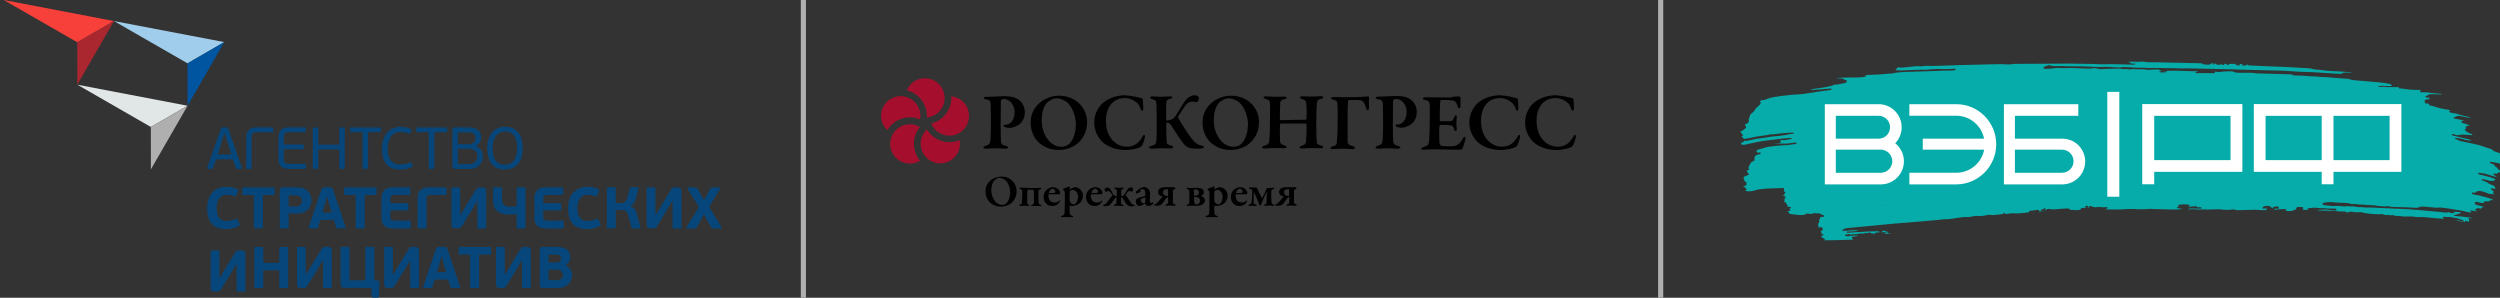 <?xml version="1.0" encoding="UTF-8"?> <svg xmlns="http://www.w3.org/2000/svg" width="487" height="58" viewBox="0 0 487 58" fill="none"><rect x="0" y="0" width="487" height="58" fill="#333333" stroke="none"/><g clip-path="url(#clip0_950_2)"><path d="M156.5 0V58" stroke="#AFAFAF"></path><path d="M323.5 0V58" stroke="#AFAFAF"></path><path d="M44.303 27.684L43.758 25.985H43.701L43.179 27.627L42.39 30.096H45.078L44.303 27.684ZM46.217 32.903C46.078 32.903 45.997 32.903 45.934 32.731L45.36 31.032H42.098L41.519 32.731C41.507 32.785 41.475 32.832 41.43 32.864C41.385 32.895 41.33 32.909 41.276 32.903H40.505C40.357 32.903 40.324 32.798 40.357 32.684L42.974 25.259C43.098 24.886 43.203 24.781 43.562 24.781H43.901C44.318 24.781 44.413 24.896 44.528 25.259L47.13 32.684C47.178 32.789 47.13 32.903 46.992 32.903H46.217Z" fill="#06467A"></path><path d="M49.01 32.684C49.01 32.87 48.953 32.904 48.781 32.904H48.207C48.044 32.904 47.963 32.87 47.963 32.684V26.792C47.963 25.732 48.441 24.806 49.919 24.806H53.019C53.205 24.806 53.239 24.887 53.239 25.049V25.527C53.239 25.713 53.205 25.77 53.019 25.77H49.929C49.293 25.77 49.015 26.038 49.015 26.639L49.01 32.684Z" fill="#06467A"></path><path d="M59.404 32.904H56.184C54.682 32.904 54.228 31.992 54.228 30.932V26.797C54.228 25.732 54.773 24.806 56.184 24.806H59.346C59.518 24.806 59.552 24.887 59.552 25.049V25.527C59.552 25.699 59.518 25.756 59.346 25.756H56.199C55.562 25.756 55.285 26.033 55.285 26.634V28.139H58.963C59.136 28.139 59.169 28.205 59.169 28.377V28.817C59.169 28.969 59.136 29.05 58.963 29.05H55.285V31.061C55.285 31.576 55.539 31.925 56.199 31.925H59.404C59.585 31.925 59.624 31.997 59.624 32.169V32.646C59.624 32.808 59.585 32.889 59.404 32.889" fill="#06467A"></path><path d="M66.09 25.015C66.09 24.853 66.157 24.819 66.31 24.819H66.937C67.095 24.819 67.157 24.853 67.157 25.015V32.707C67.157 32.87 67.095 32.903 66.937 32.903H66.31C66.157 32.903 66.09 32.87 66.09 32.707V29.102H62.005V32.707C62.005 32.87 61.948 32.903 61.785 32.903H61.149C61.011 32.903 60.929 32.87 60.929 32.707V25.015C60.929 24.853 61.011 24.819 61.149 24.819H61.785C61.948 24.819 62.005 24.853 62.005 25.015V28.181H66.09V25.015Z" fill="#06467A"></path><path d="M70.616 25.755H68.358C68.219 25.755 68.195 25.707 68.195 25.569V25.006C68.195 24.877 68.195 24.819 68.358 24.819H74.036C74.17 24.819 74.194 24.877 74.194 25.006V25.569C74.194 25.707 74.17 25.755 74.036 25.755H71.706V32.707C71.706 32.87 71.649 32.903 71.501 32.903H70.841C70.687 32.903 70.621 32.87 70.621 32.707L70.616 25.755Z" fill="#06467A"></path><path d="M79.887 31.624C80.058 31.552 80.116 31.648 80.149 31.715L80.369 32.192C80.465 32.373 80.418 32.421 80.312 32.493C79.554 32.876 78.712 33.062 77.863 33.032C75.701 33.032 74.415 31.772 74.415 28.979C74.415 26.376 75.849 24.705 77.944 24.705C78.69 24.686 79.429 24.85 80.097 25.183C80.192 25.23 80.235 25.297 80.154 25.445L79.891 25.98C79.844 26.071 79.81 26.118 79.681 26.061C79.15 25.824 78.574 25.702 77.992 25.703C76.232 25.703 75.505 27.307 75.505 28.983C75.505 30.659 76.103 32.044 78.049 32.044C78.686 32.036 79.313 31.895 79.891 31.629" fill="#06467A"></path><path d="M83.516 25.755H81.263C81.12 25.755 81.101 25.707 81.101 25.569V25.006C81.101 24.877 81.101 24.819 81.263 24.819H86.951C87.09 24.819 87.113 24.877 87.113 25.006V25.569C87.113 25.707 87.09 25.755 86.951 25.755H84.607V32.707C84.607 32.87 84.549 32.903 84.397 32.903H83.737C83.588 32.903 83.516 32.87 83.516 32.707V25.755Z" fill="#06467A"></path><path d="M91.342 28.974H89.189V31.954H91.342C92.672 31.954 92.992 31.051 92.992 30.44C92.992 29.576 92.418 28.974 91.342 28.974ZM89.189 28.086H91.318C91.487 28.105 91.657 28.087 91.819 28.034C91.98 27.981 92.128 27.894 92.253 27.779C92.377 27.664 92.476 27.523 92.541 27.367C92.608 27.211 92.639 27.043 92.634 26.873C92.634 26.718 92.602 26.565 92.54 26.423C92.477 26.282 92.385 26.155 92.269 26.052C92.153 25.949 92.016 25.872 91.868 25.826C91.719 25.779 91.563 25.765 91.409 25.785H89.189V28.086ZM92.753 28.487C93.165 28.638 93.517 28.917 93.757 29.284C93.996 29.65 94.11 30.084 94.083 30.521C94.083 31.954 92.935 32.909 91.457 32.909H88.711C88.295 32.909 88.123 32.737 88.123 32.331V25.398C88.123 24.992 88.276 24.806 88.711 24.806H91.294C92.705 24.806 93.733 25.383 93.733 26.792C93.738 27.124 93.648 27.451 93.475 27.735C93.301 28.019 93.052 28.248 92.753 28.396V28.487Z" fill="#06467A"></path><path d="M98.364 25.631C96.709 25.631 95.972 27.097 95.972 28.816C95.972 30.726 96.527 32.077 98.33 32.077C100.134 32.077 100.722 30.525 100.722 28.863C100.722 27.202 100.282 25.631 98.397 25.631H98.364ZM98.34 33.022C96.073 33.022 94.925 31.532 94.925 28.863C94.925 26.194 96.36 24.681 98.364 24.681C100.631 24.681 101.813 26.242 101.813 28.816C101.813 31.509 100.617 33.022 98.34 33.022Z" fill="#06467A"></path><path d="M45.914 42.654C46.134 42.563 46.201 42.62 46.268 42.792L46.66 43.613C46.761 43.828 46.727 43.91 46.589 43.991C45.785 44.443 44.871 44.665 43.948 44.63C41.452 44.63 40.342 43.088 40.342 40.553C40.342 38.017 41.829 36.394 44.025 36.394C44.801 36.358 45.574 36.523 46.268 36.871C46.441 36.967 46.464 37.024 46.364 37.273L46.005 38.06C45.929 38.266 45.881 38.313 45.666 38.232C45.169 38.038 44.64 37.938 44.106 37.936C42.848 37.936 42.193 39.053 42.193 40.543C42.193 42.033 42.671 43.04 44.173 43.04C44.78 43.021 45.377 42.886 45.934 42.644" fill="#06467A"></path><path d="M53.286 37.994H51.214V44.253C51.214 44.449 51.167 44.492 50.937 44.492H49.712C49.531 44.492 49.45 44.435 49.45 44.253V37.994H47.426C47.264 37.994 47.206 37.922 47.206 37.764V36.747C47.206 36.552 47.254 36.504 47.426 36.504H53.286C53.467 36.504 53.515 36.552 53.515 36.747V37.764C53.515 37.922 53.448 37.994 53.286 37.994Z" fill="#06467A"></path><path d="M57.725 38.046H56.237V40.214H57.739C58.027 40.214 58.303 40.1 58.507 39.896C58.711 39.693 58.825 39.417 58.825 39.13C58.825 38.842 58.711 38.567 58.507 38.364C58.303 38.16 58.027 38.046 57.739 38.046H57.725ZM56.237 44.253C56.237 44.459 56.194 44.492 55.965 44.492H54.759C54.577 44.492 54.496 44.435 54.496 44.253V37.191C54.496 36.771 54.635 36.494 55.185 36.494H57.988C59.648 36.494 60.666 37.545 60.666 38.996C60.666 39.775 60.337 41.603 57.758 41.603H56.237V44.253Z" fill="#06467A"></path><path d="M62.819 41.417H64.617L64.177 39.984L63.756 38.351H63.689L63.254 39.984L62.819 41.417ZM65.029 42.849H62.407L61.958 44.282C61.915 44.43 61.857 44.497 61.637 44.497H60.298C60.14 44.497 60.107 44.382 60.14 44.272L62.532 37.11C62.69 36.585 62.895 36.494 63.364 36.484H64.053C64.57 36.484 64.761 36.551 64.943 37.11L67.334 44.272C67.368 44.363 67.334 44.497 67.186 44.497H65.823C65.65 44.497 65.54 44.497 65.493 44.315L65.029 42.849Z" fill="#06467A"></path><path d="M73.117 37.994H71.046V44.253C71.046 44.449 71.003 44.492 70.773 44.492H69.549C69.362 44.492 69.286 44.435 69.286 44.253V37.994H67.258C67.1 37.994 67.043 37.922 67.043 37.764V36.747C67.043 36.552 67.085 36.504 67.258 36.504H73.117C73.299 36.504 73.347 36.552 73.347 36.747V37.764C73.347 37.922 73.28 37.994 73.117 37.994Z" fill="#06467A"></path><path d="M79.838 44.502H76.427C74.734 44.502 74.313 43.442 74.313 42.401V38.609C74.313 37.526 74.873 36.494 76.418 36.494H79.704C79.886 36.494 79.919 36.551 79.919 36.771V37.726C79.919 37.922 79.876 37.979 79.704 37.979H76.796C76.198 37.979 76.05 38.285 76.05 38.686V39.564H79.336C79.517 39.564 79.55 39.622 79.55 39.841V40.73C79.55 40.916 79.517 40.992 79.336 40.992H76.05V42.296C76.05 42.821 76.312 42.983 76.796 42.983H79.818C80.01 42.983 80.043 43.026 80.043 43.255V44.21C80.043 44.397 80 44.473 79.818 44.473" fill="#06467A"></path><path d="M83.086 44.253C83.086 44.459 83.052 44.492 82.823 44.492H81.608C81.426 44.492 81.345 44.435 81.345 44.253V38.609C81.345 37.521 81.871 36.494 83.45 36.494H86.75C86.942 36.494 86.975 36.551 86.975 36.771V37.726C86.975 37.922 86.932 37.979 86.75 37.979H83.827C83.234 37.979 83.086 38.275 83.086 38.686V44.253Z" fill="#06467A"></path><path d="M92.949 39.158L91.93 40.873L90.017 44C89.753 44.425 89.629 44.478 89.161 44.478H88.682C88.089 44.478 87.936 44.172 87.936 43.69V36.714C87.936 36.551 88.007 36.494 88.18 36.494H89.405C89.61 36.494 89.643 36.542 89.643 36.714V41.866H89.71L90.667 40.266L92.647 37.024C92.911 36.59 93.035 36.508 93.489 36.508H93.967C94.527 36.508 94.709 36.714 94.709 37.311V44.301C94.709 44.459 94.642 44.516 94.47 44.516H93.245C93.04 44.516 92.992 44.473 92.992 44.301V39.158H92.949Z" fill="#06467A"></path><path d="M102.128 44.501H100.88C100.698 44.501 100.64 44.444 100.64 44.286V41.694C100.189 41.76 99.733 41.794 99.277 41.794C96.885 41.794 96.053 40.7 96.053 38.929V36.704C96.053 36.542 96.12 36.484 96.293 36.484H97.551C97.746 36.484 97.79 36.532 97.79 36.704V38.757C97.79 39.832 98.34 40.257 99.507 40.257C99.887 40.257 100.267 40.222 100.64 40.151V36.704C100.64 36.542 100.698 36.484 100.88 36.484H102.128C102.334 36.484 102.382 36.532 102.382 36.704V44.277C102.382 44.449 102.334 44.492 102.128 44.492" fill="#06467A"></path><path d="M109.6 44.502H106.213C104.52 44.502 104.099 43.442 104.099 42.401V38.609C104.099 37.526 104.659 36.494 106.203 36.494H109.49C109.672 36.494 109.705 36.551 109.705 36.771V37.726C109.705 37.922 109.657 37.979 109.49 37.979H106.563C105.965 37.979 105.816 38.285 105.816 38.686V39.564H109.103C109.284 39.564 109.318 39.622 109.318 39.841V40.73C109.318 40.916 109.284 40.992 109.103 40.992H105.816V42.296C105.816 42.821 106.079 42.983 106.563 42.983H109.581C109.777 42.983 109.811 43.026 109.811 43.255V44.21C109.811 44.397 109.768 44.473 109.581 44.473" fill="#06467A"></path><path d="M116.229 42.654C116.444 42.563 116.511 42.621 116.583 42.792L116.97 43.614C117.076 43.829 117.042 43.91 116.903 43.991C116.098 44.444 115.183 44.665 114.258 44.631C111.767 44.631 110.652 43.089 110.652 40.553C110.652 38.018 112.144 36.394 114.339 36.394C115.116 36.359 115.888 36.524 116.583 36.872C116.755 36.967 116.779 37.025 116.673 37.273L116.319 38.061C116.238 38.266 116.195 38.314 115.975 38.233C115.48 38.039 114.953 37.938 114.421 37.937C113.158 37.937 112.483 39.054 112.483 40.544C112.483 42.033 112.962 43.041 114.464 43.041C115.072 43.022 115.671 42.888 116.229 42.645" fill="#06467A"></path><path d="M122.887 40.242C123.676 40.505 123.873 40.949 124.044 41.622L124.752 44.277C124.777 44.353 124.786 44.501 124.595 44.501H123.265C123.214 44.509 123.162 44.497 123.119 44.467C123.077 44.438 123.046 44.394 123.035 44.344L122.347 41.866C122.117 41.078 121.72 40.911 120.912 40.911H119.955V44.301C119.955 44.463 119.897 44.482 119.749 44.482H118.424C118.285 44.482 118.218 44.482 118.218 44.301V36.661C118.218 36.499 118.285 36.475 118.424 36.475H119.763C119.911 36.475 119.969 36.499 119.946 36.661V39.574H120.859C121.169 39.604 121.479 39.515 121.724 39.324C121.97 39.133 122.133 38.855 122.179 38.547L122.691 36.613C122.701 36.562 122.731 36.518 122.773 36.488C122.817 36.459 122.869 36.447 122.921 36.456H124.203C124.398 36.456 124.384 36.604 124.365 36.685L123.839 38.729C123.784 39.019 123.671 39.296 123.507 39.542C123.342 39.788 123.13 39.999 122.882 40.161L122.887 40.242Z" fill="#06467A"></path><path d="M130.957 39.158L129.938 40.873L128.025 44C127.761 44.425 127.637 44.478 127.164 44.478H126.709C126.111 44.478 125.963 44.172 125.963 43.69V36.714C125.963 36.551 126.035 36.494 126.202 36.494H127.427C127.637 36.494 127.671 36.542 127.671 36.714V41.866H127.738L128.695 40.266L130.675 37.024C130.938 36.59 131.067 36.508 131.522 36.508H132C132.559 36.508 132.741 36.714 132.741 37.311V44.301C132.741 44.459 132.674 44.516 132.502 44.516H131.277C131.072 44.516 131.024 44.473 131.024 44.301V39.158H130.957Z" fill="#06467A"></path><path d="M137.122 41.761L135.74 44.253C135.695 44.345 135.623 44.419 135.533 44.467C135.442 44.514 135.339 44.531 135.238 44.516H133.827C133.693 44.516 133.655 44.392 133.712 44.291L136.151 40.357L133.918 36.728C133.851 36.633 133.884 36.508 134.057 36.508H135.396C135.693 36.508 135.774 36.556 135.874 36.761L137.132 38.986L138.381 36.761C138.495 36.556 138.577 36.508 138.859 36.508H140.174C140.347 36.508 140.37 36.633 140.299 36.737L138.132 40.333L140.567 44.277C140.583 44.298 140.594 44.323 140.596 44.349C140.599 44.376 140.594 44.402 140.582 44.426C140.57 44.45 140.55 44.469 140.528 44.483C140.505 44.496 140.478 44.503 140.451 44.501H139.017C138.92 44.512 138.822 44.492 138.737 44.445C138.651 44.398 138.582 44.326 138.538 44.239L137.122 41.761Z" fill="#06467A"></path><path d="M46.044 51.448L45.025 53.162L43.112 56.289C42.849 56.714 42.724 56.795 42.255 56.795H41.777C41.184 56.795 41.036 56.485 41.036 56.008V49.003C41.036 48.84 41.103 48.783 41.275 48.783H42.499C42.705 48.783 42.739 48.831 42.739 49.003V54.141H42.806L43.762 52.546L45.742 49.299C46.005 48.864 46.13 48.783 46.589 48.783H47.067C47.627 48.783 47.809 48.989 47.809 49.585V56.576C47.809 56.738 47.742 56.795 47.57 56.795H46.345C46.139 56.795 46.096 56.748 46.096 56.576V51.448H46.044Z" fill="#06467A"></path><path d="M55.859 56.105H54.659C54.462 56.105 54.396 56.048 54.396 55.861V52.662H51.291V55.861C51.291 56.057 51.248 56.105 51.019 56.105H49.804C49.622 56.105 49.541 56.048 49.541 55.861V48.346C49.541 48.164 49.622 48.107 49.804 48.107H51.019C51.248 48.107 51.291 48.15 51.291 48.346V51.211H54.396V48.346C54.396 48.164 54.462 48.107 54.659 48.107H55.859C56.089 48.107 56.132 48.15 56.132 48.346V55.861C56.132 56.057 56.089 56.105 55.859 56.105Z" fill="#06467A"></path><path d="M62.853 50.757L61.834 52.471L59.92 55.598C59.657 56.024 59.528 56.105 59.059 56.105H58.605C58.007 56.105 57.859 55.794 57.859 55.316V48.312C57.859 48.15 57.931 48.092 58.098 48.092H59.323C59.528 48.092 59.566 48.14 59.566 48.312V53.45H59.633L60.59 51.855L62.57 48.608C62.834 48.173 62.963 48.092 63.417 48.092H63.895C64.46 48.092 64.642 48.298 64.642 48.895V55.885C64.642 56.047 64.575 56.105 64.403 56.105H63.178C62.972 56.105 62.924 56.057 62.924 55.885V50.757H62.853Z" fill="#06467A"></path><path d="M72.926 54.572L73.495 54.629C73.906 54.662 73.94 54.858 73.93 55.107L73.806 57.747C73.806 57.895 73.734 57.976 73.586 57.976H72.629C72.472 57.976 72.414 57.905 72.404 57.737L72.333 56.081H67.071C66.545 56.081 66.339 55.827 66.339 55.312V48.312C66.339 48.15 66.406 48.092 66.579 48.092H67.837C68.042 48.092 68.09 48.14 68.09 48.312V54.605H71.166V48.312C71.166 48.15 71.233 48.092 71.395 48.092H72.653C72.868 48.092 72.907 48.14 72.907 48.312L72.926 54.572Z" fill="#06467A"></path><path d="M79.871 50.757L78.852 52.471L76.906 55.598C76.642 56.024 76.518 56.105 76.05 56.105H75.571C74.978 56.105 74.83 55.794 74.83 55.316V48.312C74.83 48.15 74.897 48.092 75.069 48.092H76.294C76.499 48.092 76.532 48.14 76.532 48.312V53.45H76.605L77.561 51.855L79.542 48.608C79.804 48.173 79.929 48.092 80.388 48.092H80.866C81.426 48.092 81.613 48.298 81.613 48.895V55.885C81.613 56.047 81.54 56.105 81.369 56.105H80.144C79.938 56.105 79.896 56.057 79.896 55.885V50.757H79.871Z" fill="#06467A"></path><path d="M85.109 53.02H86.908L86.472 51.588L86.051 49.955H85.994L85.559 51.588L85.109 53.02ZM87.319 54.453H84.698L84.253 55.885C84.205 56.033 84.153 56.105 83.933 56.105H82.593C82.435 56.105 82.397 55.99 82.435 55.876L84.827 48.713C84.989 48.183 85.195 48.093 85.664 48.083H86.348C86.865 48.083 87.061 48.15 87.242 48.713L89.634 55.876C89.646 55.9 89.652 55.928 89.651 55.956C89.65 55.983 89.641 56.01 89.626 56.033C89.611 56.056 89.591 56.075 89.565 56.088C89.541 56.1 89.513 56.106 89.486 56.105H88.099C87.926 56.105 87.812 56.081 87.769 55.918L87.319 54.453Z" fill="#06467A"></path><path d="M95.412 49.592H93.341V55.861C93.341 56.057 93.293 56.105 93.064 56.105H91.839C91.657 56.105 91.576 56.048 91.576 55.861V49.592H89.553C89.39 49.592 89.332 49.52 89.332 49.363V48.346C89.332 48.15 89.381 48.107 89.553 48.107H95.412C95.594 48.107 95.642 48.15 95.642 48.346V49.363C95.647 49.394 95.644 49.426 95.634 49.456C95.625 49.486 95.608 49.513 95.585 49.536C95.563 49.558 95.535 49.575 95.506 49.584C95.475 49.594 95.443 49.597 95.412 49.592Z" fill="#06467A"></path><path d="M101.636 50.757L100.617 52.471L98.704 55.598C98.44 56.024 98.316 56.105 97.847 56.105H97.369C96.771 56.105 96.623 55.794 96.623 55.316V48.312C96.623 48.15 96.694 48.092 96.867 48.092H98.091C98.297 48.092 98.33 48.14 98.33 48.312V53.45H98.397L99.354 51.855L101.339 48.608C101.602 48.173 101.726 48.092 102.186 48.092H102.664C103.224 48.092 103.405 48.298 103.405 48.895V55.885C103.405 56.047 103.338 56.105 103.167 56.105H101.942C101.736 56.105 101.688 56.057 101.688 55.885V50.757H101.636Z" fill="#06467A"></path><path d="M108.513 52.528H106.868V54.572H108.513C108.656 54.586 108.8 54.569 108.937 54.524C109.073 54.479 109.198 54.406 109.304 54.31C109.41 54.214 109.495 54.096 109.553 53.965C109.611 53.835 109.641 53.693 109.641 53.55C109.641 53.407 109.611 53.265 109.553 53.134C109.495 53.003 109.41 52.886 109.304 52.79C109.198 52.694 109.073 52.621 108.937 52.575C108.8 52.531 108.656 52.514 108.513 52.528ZM106.868 51.134H108.423C108.534 51.15 108.646 51.141 108.753 51.108C108.859 51.075 108.957 51.018 109.04 50.943C109.122 50.868 109.186 50.775 109.229 50.672C109.271 50.569 109.29 50.457 109.284 50.346C109.288 50.243 109.268 50.14 109.228 50.045C109.188 49.95 109.128 49.865 109.051 49.795C108.975 49.725 108.885 49.673 108.786 49.642C108.687 49.611 108.583 49.602 108.48 49.615H106.868V51.134ZM110.216 51.726C110.596 51.885 110.917 52.157 111.137 52.504C111.356 52.852 111.462 53.259 111.441 53.669C111.441 55.102 110.24 56.105 108.705 56.105H105.835C105.285 56.105 105.146 55.899 105.146 55.407V48.804C105.146 48.326 105.285 48.092 105.835 48.092H108.638C110.021 48.092 111.097 48.675 111.097 50.117C111.094 50.426 111.012 50.729 110.858 50.996C110.704 51.264 110.482 51.487 110.216 51.645V51.726Z" fill="#06467A"></path><path d="M22.204 4.102L36.53 12.339L43.686 8.199L22.204 4.102Z" fill="#A0CDEB"></path><path d="M0.723 0L15.049 8.237L22.204 4.102L0.723 0Z" fill="#F7403A"></path><path d="M15.058 16.497L29.384 24.734L36.54 20.599L15.058 16.497Z" fill="#E1E6E6"></path><path d="M43.686 8.198L36.54 20.599L36.53 12.338L43.686 8.198Z" fill="#0055A0"></path><path d="M36.54 20.599L29.393 32.999L29.384 24.734L36.54 20.599Z" fill="#AFAFAF"></path><path d="M22.204 4.102L15.057 16.497L15.048 8.237L22.204 4.102Z" fill="#AA272F"></path><path fill-rule="evenodd" clip-rule="evenodd" d="M486.494 32.799C486.345 32.618 486.502 32.695 486.287 32.553C486.061 32.392 486.1 32.527 485.977 32.251C485.759 31.799 485.172 32.032 484.985 31.619C485.268 31.469 485.05 31.496 485.532 31.58C485.636 31.588 485.628 31.588 485.732 31.607C486.092 31.645 486.195 31.684 486.555 31.749C487.87 32.025 487.226 32.201 488 31.917C487.697 31.768 487.498 31.511 487.452 31.132C487.356 30.45 487.736 30.431 487.858 30.366C487.414 30.178 487.226 30.005 486.893 29.825C486.601 29.664 486.069 29.607 485.804 29.419C485.276 29.04 485.559 29.128 484.831 28.898C482.988 28.312 483.433 28.358 481.475 27.933L479.084 27.442C478.724 27.082 478.402 27.293 478.195 26.94C478.471 26.779 479.433 27.005 479.781 27.101C479.923 27.139 480.019 27.197 480.168 27.224L481.379 27.423C481.172 27.139 480.85 27.12 480.433 27.024L478.448 26.553C477.712 26.392 477.712 26.438 477.605 26.193C477.823 26.078 477.662 26.116 477.973 26.116L478.134 26.212C478.992 26.496 479.314 26.174 479.751 26.212L481.659 26.335C481.348 25.833 480.544 26.044 480.111 25.201C480.245 25.097 480.214 25.097 480.452 25.066L480.252 24.725C480.601 24.461 480.839 24.538 481.141 24.434C480.954 24.377 480.831 24.35 480.639 24.266C479.705 23.833 479.57 24.162 479.478 23.622C479.754 23.48 479.678 23.518 480.038 23.545C480.019 23.538 480 23.526 479.992 23.518L479.774 23.423C479.31 23.262 479.206 23.377 478.8 23.204C478.471 23.197 478.045 23.147 477.923 22.913L478.678 22.603C479.206 22.48 480.559 22.932 481.276 22.971C481.134 22.848 481.237 22.894 481.019 22.821L479.187 22.358C478.072 21.932 478.26 22.197 477.099 21.848C477.145 21.603 477.203 21.687 477.287 21.449C476.655 21.354 475.792 21.193 475.199 21.051C474.973 20.993 474.869 20.928 474.689 20.89C473.62 20.652 474.413 20.748 473.781 20.606C473.631 20.568 473.413 20.549 473.241 20.53C473.099 20.181 473.298 20.254 472.808 20.17L472.195 20.066C472.279 20.039 472.356 20.001 472.413 19.97C472.413 19.809 472.421 19.836 472.348 19.679C472.29 19.576 472.264 19.53 472.252 19.511C472.685 19.426 472.677 19.369 473.225 19.304L473.321 19.001C472.992 19.047 472.566 19.066 472.405 18.859L473.107 18.426C473.608 18.227 475.015 18.453 475.724 18.38C475.563 18.277 475.678 18.315 475.448 18.277L473.559 18.108C472.398 17.863 472.631 18.089 471.424 17.94C471.432 17.683 471.509 17.771 471.547 17.522C470.915 17.522 470.034 17.503 469.421 17.457C469.183 17.449 469.072 17.399 468.899 17.38C467.792 17.315 468.597 17.284 467.953 17.246C467.792 17.238 467.574 17.246 467.405 17.254C467.206 16.932 467.413 16.978 466.915 16.97H464.911C464.665 16.963 464.493 16.932 464.229 16.913L463.244 16.951C463.236 16.943 463.236 16.932 463.225 16.924C463.527 16.679 464.056 16.706 464.539 16.756C464.938 16.782 465.512 16.775 465.984 16.736C465.727 16.395 465.823 16.415 465.397 16.319C463.723 15.94 458.412 15.713 457.96 15.514C457.516 15.315 456.929 15.326 456.401 15.296C455.201 15.231 454.144 15.089 453.037 15.02C452.715 15.001 452.404 15.028 452.082 15.001C451.722 14.974 451.561 14.916 451.278 14.905C449.68 14.886 449.163 14.744 447.829 14.725C445.703 14.687 447.27 14.61 446.262 14.487L439.346 14.28C438.967 14.073 435.905 14.28 435.377 14.1C434.894 13.932 435.461 14.016 434.951 13.932C434.423 13.836 433.921 13.932 433.392 13.924C432.909 13.924 432.825 14.008 432.392 14.028C432.005 14.047 431.817 13.97 431.426 13.962C431.311 14.169 431.522 13.916 431.453 14.246C430.763 14.273 430.158 14.208 429.449 14.246C429.089 14.265 428.817 14.246 428.484 14.246C427.66 14.265 427.802 14.311 427.679 14.058L428.219 13.924C427.821 13.821 426.924 13.897 426.403 13.859C425.384 13.782 422.207 13.725 421.422 13.851C421.744 13.985 421.564 13.859 421.801 13.878C421.866 13.878 421.97 13.897 421.989 13.905C422.169 13.951 421.997 13.848 422.123 13.989C421.954 14.104 421.564 14.112 421.272 14.112C420.751 14.104 420.732 14.131 420.629 13.913L421.157 13.828C420.79 13.752 420.951 13.667 420.598 13.572C420.23 13.468 418.973 13.564 418.537 13.61L418.433 13.618C418.15 13.618 418.142 13.514 417.686 13.514C417.448 13.507 417.157 13.476 416.985 13.495C416.161 13.591 416.23 13.438 415.51 13.457C415.199 13.464 414.981 13.552 414.782 13.522C414.525 13.495 414.356 13.438 414.046 13.445C413.686 13.453 413.77 13.51 413.383 13.445C413.061 13.38 413.054 13.361 412.701 13.368L411.046 13.388C410.582 13.38 409.712 13.491 409.023 13.464C408.732 13.457 408.778 13.368 408.391 13.315C407.617 13.2 407.54 13.353 407.199 13.372L404.268 13.277C403.482 13.173 402.206 13.334 401.264 13.25C400.206 13.146 399.402 13.533 398.118 13.372C397.984 13.127 398.099 13.043 398.428 12.928C399.536 12.549 398.911 12.664 399.459 12.794C399.961 12.897 400.367 12.89 400.884 12.87C401.517 12.851 401.942 12.878 402.632 12.909C403.908 12.935 405.183 12.89 406.517 12.966C407.747 13.024 408.935 13.089 410.184 13.024C411.034 12.985 412 13.165 412.839 13.146C413.728 13.127 413.142 13.005 414.74 13.108C415.694 13.173 416.571 13.231 417.563 13.185C417.866 13.177 418.215 13.242 418.537 13.242C419.452 13.25 420.353 13.204 421.257 13.25C421.901 13.288 422.591 13.25 423.25 13.277C425.131 13.372 426.84 13.284 428.805 13.372L435.403 13.522C435.771 13.568 435.905 13.529 436.197 13.56L440.024 13.656C441.289 13.675 442.5 13.752 443.795 13.74C444.994 13.732 448.408 14.062 449.266 14.024C450.193 13.978 454.198 14.334 455.711 14.372C456.412 14.392 455.995 14.411 456.401 14.204C456.73 14.035 457.734 14.223 458.217 14.211C457.765 13.974 454.577 13.844 453.661 13.813L451.799 13.606C450.362 13.541 450.646 13.407 449.937 13.315C449.757 13.288 449.511 13.288 449.293 13.277C448.895 13.269 448.462 13.219 448.055 13.2C447.055 13.162 446.347 13.097 445.362 13.058L438.254 12.755C437.603 12.671 438.262 12.71 437.764 12.568C437.358 12.729 437.699 12.71 437.377 12.775C437.254 12.801 437.009 12.775 436.836 12.767L436.798 12.491L436.231 12.483C436.204 12.617 436.449 12.388 436.25 12.748L435.495 12.683C435.553 12.407 435.515 12.606 435.733 12.445L434.38 12.453C433.859 12.529 434.296 12.48 434.135 12.587C434.116 12.606 434.239 12.813 433.852 12.625C433.844 12.617 433.825 12.598 433.806 12.587L433.721 12.51C433.296 12.254 433.373 12.518 433.269 12.575C433.166 12.64 433.449 12.64 432.928 12.69L432.871 12.414C432.844 12.434 432.813 12.441 432.806 12.46C432.806 12.468 432.786 12.48 432.74 12.506L432.599 12.583C432.361 12.667 432.503 12.545 431.844 12.621L431.74 12.499C431.606 12.384 431.533 12.384 431.342 12.376C431.265 12.491 431.35 12.556 431.192 12.652C430.986 12.368 431.288 12.587 431.089 12.342C430.445 12.334 430.813 12.38 430.407 12.606C430.258 12.606 429.426 12.579 429.319 12.549C428.779 12.434 429.311 12.322 428.487 12.322L420.426 12.142C419.763 12.123 419.027 12.135 418.403 12.123C417.893 12.116 417.816 12.02 417.448 12.001C417.1 11.993 416.816 12.058 416.391 12.039C415.74 12.012 414.992 12.001 414.36 12.047C414.766 12.054 414.92 12.246 415.203 12.357C415.621 12.518 415.345 12.384 415.648 12.384C416.111 12.365 415.912 12.365 416.008 12.526L415.621 12.602C414.28 12.564 411.115 12.46 410.142 12.518C409.168 12.564 408.195 12.441 407.241 12.453C405.425 12.46 403.517 12.349 401.647 12.395L392.991 12.441C392.321 12.395 391.348 12.621 390.819 12.545C389.819 12.403 385.451 12.629 384.064 12.629C381.473 12.629 377.439 12.905 375.255 12.828C374.546 12.801 374.623 12.997 373.849 12.905C372.94 12.801 370.335 13.376 369.699 13.104C369.454 13.464 369.32 13.445 369.228 13.633C369.936 13.821 371.477 13.652 372.289 13.633L374.672 13.575C374.956 13.583 374.956 13.641 375.278 13.595C376.554 13.395 378.397 13.445 379.803 13.453C380.182 13.453 380.757 13.311 380.899 13.434L380.937 13.652C380.569 13.775 379.086 13.767 378.604 13.755C377.971 13.755 377.082 13.859 376.335 13.851L370.806 14.031C369.323 14.089 368.867 14.315 368.53 14.315C367.603 14.323 366.706 14.522 365.327 14.533C364.94 14.541 363.388 14.618 363.135 14.675C363.476 14.656 363.411 14.667 363.484 14.901C362.066 15.288 359.419 14.94 357.737 15.242C358.258 15.357 358.794 15.139 359.193 15.43C359.288 15.507 359.25 15.495 359.373 15.553L359.855 15.713C359.79 15.798 359.733 15.848 359.687 15.913C359.622 16.016 359.66 16.016 359.553 16.158C358.947 16.215 358.411 16.422 357.825 16.468C357.219 16.514 357.392 16.449 356.966 16.668C356.721 16.79 354.71 17.139 354.453 17.177C354.112 17.223 352.905 17.327 352.744 17.442C353.131 17.641 355.694 17.273 356.468 17.261C356.913 17.254 356.744 17.288 356.798 17.442C356.507 17.591 355.407 17.679 355.039 17.733L351.476 18.273C350.87 18.376 350.219 18.369 349.594 18.422C348.763 18.488 345.192 18.829 344.399 19.208C343.502 19.641 343.973 19.285 342.878 19.614C342.993 20.246 343.077 20.116 342.69 20.511C341.989 21.2 342.303 20.698 341.847 21.426C341.376 22.174 341.061 21.967 340.9 22.534C340.74 23.12 340.54 23.074 340.701 23.744C340.418 23.982 340.23 24.143 339.877 24.285C340.065 24.645 340.399 24.748 339.87 25.109C339.038 25.683 339.644 25.411 339 25.637L339.567 26.392L339.218 26.618C339.617 26.875 339.51 26.883 339.74 27.07C340.261 26.955 341.023 26.883 341.556 26.729C342.33 26.511 344.391 26.369 344.786 26.17C345.514 26.208 346.43 26.009 347.184 25.951C347.686 25.913 348.874 25.802 349.426 25.856L349.445 26.024C349.027 26.128 348.587 26.101 348.368 26.166C347.621 26.404 347.951 26.25 347.169 26.392C346.384 26.534 345.41 26.542 344.636 26.695C343.832 26.844 342.973 26.913 342.169 27.044L340.383 27.423C339.958 27.5 340.222 27.442 339.824 27.404C339.567 27.837 339.333 27.641 339.115 27.933C339.264 28.254 339.513 28.273 340.211 28.12C341.287 27.875 342.924 27.488 343.935 27.404L347.253 26.986C348.027 26.967 347.698 26.929 348.537 26.863L349.112 26.902C348.978 27.101 348.204 27.212 347.931 27.27C347.081 27.438 347.656 27.166 346.751 27.354C346.759 27.381 347.15 27.772 346.617 27.894C346.315 27.971 345.993 27.902 345.598 28.017C346.307 28.024 346.847 27.933 347.912 27.971C348.46 27.979 349.587 27.68 349.974 27.81C349.935 28.159 349.889 28.055 349.219 28.113C348.962 28.139 348.625 28.254 348.181 28.262C347.272 28.289 344.579 28.488 343.927 28.733C343.303 28.959 342.464 29.017 342.084 29.396L342.406 29.764C342.556 29.745 342.632 29.718 342.717 29.706L342.973 29.733C343.153 30.423 341.556 29.63 341.793 31.228C341.537 31.396 341.406 31.484 341.111 31.645L340.82 32.155C340.452 33.005 340.632 32.278 340.697 33.082L340.245 33.262C340.284 33.546 340.625 33.668 340.678 34.048C340.414 34.19 340.318 34.151 340.092 34.255C339.563 34.511 339.59 34.546 339.705 34.849C340.027 35.672 339.724 35.178 340.195 35.481L340.215 36.021C339.893 36.247 340.008 36.163 339.544 36.247V36.266C339.943 36.427 339.847 36.473 340.065 36.672C340.073 36.68 340.142 36.73 340.149 36.737L340.253 36.795C340.13 37.144 340.13 36.814 340.027 37.174C341.169 37.477 341.87 36.994 342.682 36.883C343.778 36.722 346.498 36.619 347.51 36.626C347.556 36.918 347.453 37.013 347.51 37.194C347.587 37.393 347.625 37.251 347.82 37.523C347.659 37.864 347.376 37.6 347.633 38.014L347.18 38.109C347.349 38.174 347.644 38.224 347.824 38.278C347.805 38.676 347.702 38.446 347.636 38.787C347.598 39.033 347.579 39.186 347.579 39.374C348.069 39.458 347.92 39.489 348.043 39.772C348.138 39.998 348.307 39.991 348.192 40.32C348.399 40.282 348.656 40.224 348.824 40.366C349.043 40.546 348.709 40.535 348.579 40.592C348.721 40.799 348.748 40.726 348.767 41.017L348.192 41.186C348.966 41.554 347.671 41.611 349.958 41.83C350.46 41.887 351.499 41.979 351.878 41.661C351.924 41.615 351.955 41.584 351.962 41.577C351.886 41.615 351.847 41.634 351.84 41.634C351.897 41.596 352.02 41.519 351.974 41.577C352.284 41.604 352.541 41.68 352.71 41.673C352.985 41.673 353.135 41.569 353.457 41.512C353.939 41.615 354.231 41.504 354.487 41.596L354.997 41.853C355.016 41.86 355.035 41.872 355.054 41.872C355.074 41.88 355.15 41.899 355.177 41.91L355.395 41.995C355.281 42.355 355.035 42.24 354.648 42.251C354.553 42.562 354.564 42.47 354.43 42.722C354.212 43.109 354.476 42.742 354.392 43.213C354.353 43.412 354.204 43.477 354.173 43.684C354.166 43.78 354.219 44.136 354.25 44.29L354.855 44.251L355.139 44.65C355.054 44.765 355.112 44.677 355.035 44.765C355.028 44.784 354.978 44.83 354.97 44.841C354.79 45.022 355.047 44.945 354.629 45.041C354.874 45.259 354.836 45.182 354.744 45.493C355.054 45.558 355.093 45.55 355.227 45.749C355.02 45.976 355.02 45.834 354.775 45.918C354.794 46.363 355.399 46.401 355.579 46.654L355.192 46.769C355.296 46.795 355.675 46.807 356.166 46.807C357.261 46.807 358.936 46.749 359.491 46.723L360.928 46.684C360.986 46.523 360.76 46.382 360.691 46.136L361.741 45.995C361.767 45.995 361.787 45.987 361.817 45.976C361.836 45.976 361.863 45.968 361.882 45.956L362.005 45.91C360.741 45.769 360.135 46.156 359.633 45.976C359.407 45.899 359.499 46.002 359.377 45.815C359.403 45.776 359.415 45.757 359.423 45.749C359.43 45.749 359.449 45.742 359.499 45.723L359.603 45.696C360.492 45.489 360.028 45.581 360.415 45.688C360.725 45.765 360.622 45.642 361.059 45.631C362.135 45.612 361.775 45.527 362.419 45.481C362.787 45.455 362.76 45.566 363.101 45.474C363.461 45.37 363.043 45.408 363.377 45.378C363.653 45.351 363.423 45.52 363.905 45.359C364.427 45.179 364.208 45.332 364.35 45.386C364.944 45.612 364.729 45.217 364.925 45.604L365.407 45.612C365.266 45.612 365.151 45.585 365.066 45.431C365.453 45.232 366.986 45.194 367.438 45.244C367.381 45.47 367.534 45.393 367.136 45.5C367.001 45.527 366.871 45.539 366.737 45.577C366.963 45.569 367.89 45.531 368.419 45.455C368.362 45.455 368.285 45.447 368.212 45.435C368.051 45.416 367.864 45.37 367.637 45.359L367.741 45.133C366.852 45.094 367.323 44.803 366.795 44.972C366.312 45.133 366.909 45.159 366.388 45.228C366.001 45.274 366.201 45.171 366.001 45.079C365.814 44.995 362.25 45.163 361.741 45.221L359.878 45.336C359.691 45.278 359.859 45.374 359.718 45.251C359.878 45.014 359.852 45.129 360.2 45.11C360.71 45.071 361.748 45.052 361.94 44.891C361.572 44.711 359.434 45.071 358.859 44.956C359.009 44.504 359.331 44.692 359.614 44.447L369.132 43.55C369.776 43.493 378.27 42.834 378.669 42.7C379.887 42.815 382.117 42.171 383.301 42.274C383.803 42.312 384.125 42.14 384.615 42.087C385.228 42.01 385.615 42.125 386.297 42.048C386.769 41.991 387.309 41.772 387.753 41.841C388.171 41.906 387.98 41.925 388.455 41.868C388.746 41.83 389.029 41.822 389.313 41.803C390.846 41.669 389.899 41.512 390.485 41.424C390.646 41.669 390.478 41.385 390.485 41.538L390.505 41.68C390.922 41.707 391.336 41.596 391.735 41.565C392.386 41.519 393.037 41.63 393.692 41.527C394.214 41.443 395.014 41.443 395.309 41.301C395.309 41.293 395.302 41.274 395.302 41.263C395.302 41.263 395.302 41.236 395.294 41.236L395.267 41.102C395.719 41.017 395.769 41.017 396.214 40.987C396.593 40.96 396.716 40.78 397.214 40.941C397.175 41.129 397.221 41.159 397.187 41.178L398.735 41.094C398.367 41.056 397.892 41.113 397.505 41.048L397.582 40.88C397.601 40.872 397.628 40.872 397.647 40.86C398.187 40.711 398.007 40.719 398.187 40.604C398.31 40.538 398.413 40.577 398.444 40.577C398.47 40.841 398.225 40.604 398.367 40.834C398.857 40.853 398.677 40.749 399.018 40.699C399.379 40.653 399.076 40.68 399.244 40.719C400.199 40.925 402.049 40.531 402.988 40.623C403.122 40.642 403.214 40.83 403.233 40.83C403.233 40.83 403.241 40.868 403.252 40.876C403.471 40.876 403.62 40.883 403.827 40.895C404.885 40.96 403.95 40.979 405.252 40.868C405.402 40.469 405.394 40.546 406.341 40.45C406.367 40.289 406.256 40.573 406.226 40.121C407.226 40.006 406.651 40.412 406.651 40.412C406.766 40.477 406.536 40.516 406.831 40.431C407.095 40.366 406.927 40.347 407.03 40.14C407.513 40.113 407.199 40.121 407.475 40.217L407.636 40.274C407.643 40.282 407.674 40.282 407.693 40.293C408.222 40.427 408.325 40.351 408.816 40.312C409.099 40.286 409.364 40.389 409.732 40.389C410.08 40.389 410.272 40.247 410.563 40.447C410.486 40.684 410.326 40.653 410.145 40.814C410.371 40.768 411.782 40.814 412.138 40.814C413.31 40.841 414.651 40.653 415.793 40.719C416.115 40.745 416.314 40.784 416.69 40.765C417.039 40.757 417.341 40.738 417.701 40.757C418.192 40.776 418.364 40.699 418.682 40.68C418.908 40.661 419.268 40.726 419.571 40.726C420.847 40.707 424.135 40.952 425.081 40.699C424.966 40.634 425.108 40.653 424.824 40.623C424.483 40.584 424.2 40.669 424.058 40.347L424.529 40.213C424.181 40.136 424.227 40.014 424.464 39.91C424.775 39.768 426.28 39.807 426.514 39.902C426.495 40.385 426.231 40.121 426.024 40.213C426.261 40.297 426.648 40.251 426.882 40.221C427.269 40.182 427.449 40.228 427.847 40.155C428.054 40.431 428.028 40.412 428.357 40.374C428.602 40.355 428.821 40.347 428.932 40.573C428.372 40.799 426.702 40.412 426.142 40.753C426.407 40.818 426.824 40.753 427.173 40.753C427.541 40.745 427.759 40.799 428.146 40.818C428.809 40.845 429.281 40.761 429.924 40.818L432.058 40.761C432.825 40.722 433.058 41.025 434.97 40.807C435.235 40.78 435.499 40.903 435.813 40.949L438.725 40.872C439.066 40.776 440.84 41.021 441.496 40.929C441.599 40.427 441.534 40.845 441.438 40.37L441.419 40.608C441.128 40.608 440.614 40.749 440.756 40.447C440.86 40.209 441.136 40.155 441.369 40.125C441.795 40.086 442.143 40.079 442.408 40.362C442.415 40.37 442.434 40.389 442.446 40.401C442.615 40.6 442.542 40.393 442.595 40.657C442.71 40.535 442.699 40.439 442.879 40.347C442.975 40.289 443.208 40.243 443.304 40.232C443.844 40.186 443.898 40.213 443.917 40.638L443.028 40.665C443.074 40.826 443.093 40.922 443.124 40.968C443.549 40.761 442.726 40.834 444.231 40.749C444.733 40.722 444.967 40.749 445.366 40.742C445.32 41.121 445.358 40.761 445.251 41.083C447.435 41.243 446.281 40.807 447.293 40.837C447.247 40.516 447.274 40.703 447.339 40.562C447.347 40.542 447.358 40.523 447.358 40.516L447.473 40.328C449.22 40.27 448.607 40.527 448.531 40.849L449.515 40.906L449.542 40.738C449.561 40.642 449.523 40.68 449.588 40.569C449.975 40.504 450.902 40.42 451.27 40.473C451.883 40.558 451.979 40.577 452.676 40.538C452.96 40.531 453.128 40.596 453.393 40.634L454.772 40.627C455.063 40.646 455.121 40.684 455.19 40.918C454.489 41.163 453.933 40.91 453.32 40.841C452.902 40.795 451.799 40.784 451.45 41.021C452.699 40.945 454.22 41.144 454.493 41.117C454.795 41.079 454.642 41.09 454.91 41.098L455.96 41.194C456.309 41.213 456.818 41.129 457.048 41.278L457.247 41.458C457.654 41.316 457.324 41.27 457.749 41.251C458.412 41.232 458.826 41.42 459.458 41.347C459.884 41.301 459.999 41.32 460.458 41.45C460.999 41.611 462.842 41.761 463.547 41.742C463.838 41.742 463.811 41.676 464.114 41.715C464.275 41.742 464.474 41.849 464.623 41.883C464.88 41.929 464.907 41.857 465.19 41.857C465.34 41.857 465.589 41.941 465.7 41.941C465.926 41.949 465.991 41.864 466.286 41.933C466.635 42.017 466.382 42.067 466.911 42.056C467.6 42.037 468.018 42.224 468.761 42.178C469.225 42.152 469.489 42.159 469.98 42.178C470.67 42.217 470.451 42.328 471.122 42.282C472.275 42.198 474.712 42.592 476.122 42.631C475.858 42.309 475.884 42.611 475.858 42.301C476.133 42.159 476.141 42.205 476.417 42.263C476.785 42.339 476.463 42.27 476.927 42.255C477.436 42.236 479.961 42.707 480.046 43.144C479.486 43.098 479.065 42.937 478.486 42.887C478.62 42.972 478.448 42.914 478.731 43.002C479.137 43.125 479.77 43.152 480.149 43.267L480.226 43.029C480.471 43.029 480.747 43.125 480.942 43.228L481 42.964C481.038 42.719 480.85 42.719 480.839 42.519C481.413 42.378 481.007 42.642 481.574 42.481C481.264 42.332 480.157 42.282 479.743 42.205C479.31 42.129 478.195 42.178 477.976 41.922C478.233 41.772 478.298 41.876 478.544 41.78L479.44 41.47C479.279 41.282 479.164 41.336 478.796 41.301C478.559 41.274 478.306 41.274 478.126 41.236C478.118 41.243 478.118 41.263 478.118 41.263C478.118 41.27 478.111 41.289 478.111 41.289C478.103 41.309 478.091 41.347 478.091 41.355C478.053 41.477 478.111 41.382 478.065 41.45C477.574 41.516 477.375 41.638 477.099 41.316C476.505 41.504 476.164 41.355 475.501 41.309L470.804 40.883C470.283 40.903 469.85 40.768 469.206 40.768L461.911 40.427C461.654 40.401 461.351 40.427 461.079 40.427C460.466 40.447 460.313 40.312 459.604 40.351C458.933 40.397 458.811 40.144 458.14 40.201C457.742 40.24 457.688 40.201 457.347 40.155C456.857 40.09 457.366 40.232 456.772 40.221C456.355 40.213 455.542 40.086 455.205 40.105C454.895 40.113 454.772 40.132 454.401 40.144L453.711 40.079C453.692 40.079 453.673 40.071 453.665 40.059C453.335 39.964 452.466 40.136 452.389 39.653C453.22 39.144 455.037 39.485 456.037 39.504C456.519 39.512 457.021 39.504 457.474 39.588C457.776 39.646 457.608 39.646 457.853 39.703C458.021 39.749 458.477 39.722 458.723 39.742C459.064 39.761 459.328 39.807 459.612 39.837C459.953 39.876 460.263 39.83 460.481 39.864C461.359 39.998 462.248 39.91 463.129 40.09C463.497 40.167 463.742 40.109 464.095 40.175C464.688 40.278 464.332 40.194 464.983 40.167C465.416 40.14 465.524 40.263 465.918 40.301L468.865 40.378C469.451 40.397 470.689 40.565 471.141 40.416C471.264 40.37 471.329 40.293 471.501 40.255C471.919 40.171 473.808 40.397 474.29 40.443C474.67 40.489 474.961 40.423 475.34 40.423C475.85 40.423 479.015 40.925 479.762 41.075L480.586 41.293C480.908 41.351 481.172 41.389 481.417 41.416C481.256 40.952 481.18 41.255 481.126 40.991C481.249 40.991 481.628 41.037 481.843 41.067C482.126 41.106 482.26 41.163 482.532 41.171C482.325 40.925 482.364 41.19 482.134 40.784C482.797 40.5 482.456 40.492 483.287 40.65C483.617 40.385 483.41 40.251 483.969 40.385C483.26 39.979 482.279 40.094 482.107 39.657C481.862 39.052 482.9 39.431 483.176 39.496C483.858 39.665 483.827 39.439 484.084 39.186C484.291 39.232 484.605 39.289 484.858 39.186C485.303 38.998 485.084 38.922 485.766 39.006C485.617 38.929 485.509 38.845 485.303 38.761C485.019 38.627 483.13 38.079 482.655 38.033C482.295 38.006 481.889 37.91 481.578 37.787L481.475 37.55C481.977 37.389 481.701 37.523 482.05 37.615C482.785 36.791 483.835 37.389 484.82 37.738C485.207 37.879 485.322 37.661 485.889 37.887C485.804 37.65 485.831 37.753 485.598 37.63C485.693 37.328 485.636 37.657 485.797 37.354C485.617 37.071 485.333 37.033 485.165 36.78C485.299 36.684 485.126 36.722 485.41 36.695L486.184 36.78C486.08 36.63 486.042 36.6 485.977 36.412C485.835 36.025 485.789 36.27 484.927 35.826C484.586 35.645 484.502 35.485 484.18 35.373C483.889 35.27 483.594 35.232 483.433 35.025C483.49 34.826 483.337 34.96 483.64 34.891C483.705 34.917 484.149 35.006 484.302 35.032C485.05 35.167 484.735 35.324 485.598 35.22C486.031 35.163 485.908 35.136 486.119 34.929C485.843 34.684 483.747 34.155 483.122 34.032C482.459 33.91 482.697 33.542 483.272 33.703C484.766 33.864 485.521 34.412 486.448 34.439C486.429 34.431 485.759 34.109 485.663 33.91C485.985 33.684 485.973 33.833 486.391 33.864C486.682 33.354 487.203 33.779 487.674 33.561C487.402 33.274 487.061 33.469 486.494 32.799ZM340.927 33.772C340.985 33.849 341.012 33.895 341.023 33.941C341.015 33.902 340.977 33.845 340.92 33.779C340.824 33.684 340.751 33.619 340.701 33.573C340.755 33.611 340.832 33.668 340.927 33.772ZM340.832 35.22C340.793 35.239 340.766 35.247 340.747 35.258C340.766 35.239 340.793 35.232 340.832 35.213L340.946 35.278L341.05 35.324V35.331L340.946 35.274L340.832 35.22ZM341.012 35.718V35.711H341.127C341.088 35.711 341.05 35.711 341.012 35.718ZM352.38 18.434C352.483 18.465 352.407 18.388 352.38 18.434ZM355.828 43.523H355.821C355.84 43.485 355.859 43.466 355.878 43.447C355.867 43.47 355.848 43.496 355.828 43.523ZM356.177 41.04L356.185 41.002C356.196 41.021 356.215 41.04 356.177 41.04ZM357.085 42.569C357.078 42.569 357.078 42.562 357.078 42.562H357.085V42.569ZM358.426 41.466H358.434L358.48 41.569L358.426 41.466ZM359.419 42.336C359.38 42.232 359.365 42.504 359.419 42.336ZM359.457 42.535V42.527C359.522 42.201 359.507 42.665 359.457 42.535ZM359.572 42.033L359.185 41.891L359.572 42.025V42.033ZM361.365 40.32H361.373L361.38 40.454L361.365 40.32ZM361.879 39.887C361.886 39.887 361.917 39.764 361.955 39.887H361.879ZM363.806 40.178H363.76C363.779 40.159 363.76 39.979 363.806 40.171V40.178C363.994 40.159 364.116 40.186 364.239 40.205C364.116 40.197 363.994 40.171 363.806 40.178ZM366.66 39.113V39.105C366.653 39.105 366.653 39.105 366.641 39.098C366.634 39.09 366.622 39.09 366.614 39.079L366.549 39.098C366.576 39.059 366.484 38.975 366.614 39.079L366.653 39.071C366.66 39.063 366.66 39.063 366.672 39.071C366.726 39.075 366.886 39.282 366.66 39.113ZM367.113 40.086C367.293 39.952 367.331 39.983 367.339 40.067C367.281 40.075 367.208 40.075 367.113 40.086ZM368.634 39.577H368.626C368.653 39.55 368.684 39.512 368.703 39.492C368.68 39.519 368.661 39.546 368.634 39.577ZM370.078 39.263H370.002C370.025 39.178 370.032 39.197 370.078 39.263ZM369.645 39.151C369.638 39.151 369.638 39.144 369.638 39.125C369.638 39.117 369.638 39.105 369.645 39.086C369.653 39.105 369.664 39.125 369.664 39.132C369.664 39.14 369.653 39.151 369.645 39.151ZM369.645 39.075C369.511 38.784 369.645 39.029 369.664 39.017C369.653 39.044 369.645 39.063 369.645 39.075ZM369.975 39.462V39.45H370.201C370.136 39.45 370.059 39.462 369.975 39.462ZM371.063 38.638C371.09 38.619 371.071 38.592 371.063 38.573C371.082 38.581 371.101 38.6 371.128 38.611C371.109 38.619 371.09 38.63 371.063 38.638ZM371.232 38.669V38.63C371.239 38.623 371.251 38.638 371.251 38.65C371.251 38.661 371.243 38.669 371.232 38.669ZM372.025 38.102C372.006 38.094 371.986 38.094 371.979 38.094C371.99 38.102 372.055 37.864 372.025 38.102ZM372.396 38.167C372.35 38.167 372.312 38.159 372.274 38.148C372.312 38.155 372.35 38.155 372.396 38.155H372.481C372.45 38.167 372.423 38.167 372.396 38.167ZM372.707 38.121C372.745 38.113 372.803 38.094 372.868 38.075C372.822 38.14 372.745 38.128 372.707 38.121ZM372.822 38.347C372.879 38.404 372.925 38.443 372.971 38.462C372.925 38.443 372.875 38.412 372.822 38.347ZM373.565 37.987C373.661 38.063 373.714 38.033 373.849 38.014C373.718 38.044 373.653 38.063 373.565 37.987ZM374.266 37.948C374.266 37.948 374.266 37.948 374.259 37.956C374.259 37.975 374.251 37.983 374.239 37.994C374.239 37.987 374.239 37.968 374.239 37.968C374.239 37.96 374.247 37.96 374.247 37.96C374.239 37.952 374.247 37.941 374.255 37.941V37.933L374.262 37.925C374.27 37.933 374.27 37.944 374.27 37.944C374.27 37.944 374.266 37.941 374.266 37.948ZM379.454 42.163C379.454 42.155 379.454 42.144 379.454 42.144C379.454 42.155 379.473 42.163 379.454 42.163ZM444.906 14.786L444.925 14.779C444.933 14.779 444.944 14.779 444.952 14.786H444.906ZM449.895 15.365L449.887 15.357C449.895 15.357 449.895 15.357 449.895 15.357V15.365ZM455.611 18.342V18.334C455.619 18.334 455.619 18.334 455.631 18.334C455.623 18.331 455.623 18.342 455.611 18.342ZM463.01 19.56C463.01 19.56 463.01 19.553 463.003 19.553L463.01 19.545C463.01 19.549 463.01 19.549 463.01 19.56ZM467.823 30.174H467.83C467.85 30.201 467.869 30.22 467.888 30.239C467.869 30.228 467.85 30.209 467.823 30.174Z" fill="#06ACAA"></path><path d="M406.195 31.408C406.195 29.32 404.524 27.028 401.704 27.013H392.505V22.561H404.854V20.296H390.363V22.561V33.657V35.921H392.505H401.681C404.206 35.921 406.195 33.944 406.195 31.408ZM401.681 33.657H392.505V29.155H401.681C402.923 29.155 403.93 30.163 403.93 31.408C403.934 32.649 402.927 33.657 401.681 33.657Z" fill="white"></path><path d="M381.075 20.296V20.3H371.948L371.937 22.541H381.071C383.757 22.541 385.999 24.465 386.504 27.013H374.561V29.155H386.516C386.025 31.722 383.776 33.653 381.075 33.653H371.948V35.918H381.071C383.221 35.918 385.163 35.04 386.577 33.626C387.987 32.212 388.861 30.258 388.861 28.105C388.865 23.802 385.37 20.296 381.075 20.296Z" fill="white"></path><path d="M369.189 27.906C369.971 27.101 370.446 25.997 370.446 24.791C370.446 22.308 368.438 20.296 365.959 20.296H355.476V35.921H366.369C368.86 35.921 370.883 33.902 370.883 31.408C370.879 29.986 370.216 28.733 369.189 27.906ZM357.618 22.561H365.963C367.193 22.561 368.185 23.557 368.185 24.791C368.185 26.017 367.189 27.013 365.963 27.013H357.618V22.561ZM366.365 33.657H357.618V29.151H366.369C367.607 29.151 368.618 30.163 368.618 31.404C368.615 32.649 367.607 33.657 366.365 33.657Z" fill="white"></path><path d="M417.307 35.895H419.644V33.473H436.813V20.273H417.307V35.895ZM419.644 22.564H434.507V31.193H419.644V22.564Z" fill="white"></path><path d="M439.044 20.273V33.473H452.27V35.895H454.562V33.473H467.788V20.273H439.044ZM452.27 31.193H441.335V22.564H452.27V31.193ZM465.497 31.193H454.562V22.564H465.497V31.193Z" fill="white"></path><path d="M412.843 17.898H410.506V38.32H412.843V17.898Z" fill="white"></path><path d="M171.632 22.56C171.632 20.454 173.358 18.728 175.464 18.728C177.57 18.728 179.297 20.454 179.297 22.56C179.297 22.813 179.255 23.023 179.212 23.276C178.581 23.023 177.907 22.855 177.233 22.855C175.38 22.855 173.737 23.866 172.853 25.34C172.095 24.624 171.632 23.655 171.632 22.56ZM178.033 27.993C178.033 26.772 178.454 25.634 179.212 24.75C178.623 24.413 177.949 24.203 177.233 24.203C175.127 24.203 173.401 25.929 173.401 28.035C173.401 30.141 175.127 31.867 177.233 31.867C177.949 31.867 178.665 31.657 179.212 31.32C178.496 30.393 178.033 29.256 178.033 27.993ZM184.94 27.698C183.087 27.698 181.445 26.687 180.56 25.213C179.802 25.929 179.339 26.898 179.339 27.993C179.339 30.099 181.065 31.825 183.171 31.825C185.277 31.825 187.004 30.099 187.004 27.993C187.004 27.74 186.962 27.53 186.919 27.277C186.33 27.572 185.656 27.698 184.94 27.698ZM185.319 18.77C185.319 18.854 185.319 18.98 185.319 19.064C185.319 21.465 183.634 23.487 181.402 24.076C181.992 25.466 183.34 26.435 184.94 26.435C187.046 26.435 188.773 24.708 188.773 22.602C188.773 20.581 187.256 18.938 185.319 18.77ZM180.181 15.232C178.581 15.232 177.233 16.201 176.643 17.59C178.875 18.138 180.56 20.16 180.56 22.602C180.56 22.686 180.56 22.813 180.56 22.897C182.497 22.686 184.014 21.086 184.014 19.107C184.014 16.959 182.287 15.232 180.181 15.232Z" fill="#A50E2D"></path><path d="M195.511 19.275C195.385 19.275 195.132 19.359 195.09 19.401C195.048 19.444 194.963 19.612 194.963 19.991C194.963 20.328 194.963 22.265 194.921 24.076C194.921 25.508 194.963 26.561 194.963 26.94C194.963 27.909 195.006 28.203 195.932 28.414C196.269 28.498 196.395 28.625 196.395 28.751C196.395 28.877 196.143 28.962 195.89 28.962C195.469 28.962 194.584 28.877 193.868 28.877C193.405 28.877 192.647 28.962 192.142 28.962C191.763 28.962 191.552 28.877 191.552 28.709C191.552 28.582 191.763 28.456 191.931 28.414C192.689 28.203 192.9 27.993 192.942 27.235C192.984 26.603 193.026 25.55 193.026 24.75C193.026 24.245 193.026 20.665 192.984 20.244C192.942 19.696 192.858 19.444 191.973 19.317C191.805 19.317 191.636 19.233 191.636 19.107C191.636 18.98 191.763 18.896 191.973 18.854C192.058 18.854 192.352 18.854 192.479 18.854C193.489 18.854 194.795 18.728 195.511 18.728C197.027 18.728 198.08 19.022 198.712 19.654C199.47 20.37 199.638 21.255 199.638 21.802C199.638 23.108 199.049 23.823 198.585 24.203C198.164 24.54 197.28 24.919 196.69 24.919C196.522 24.919 196.058 24.876 195.848 24.792C195.637 24.708 195.511 24.624 195.511 24.455C195.511 24.371 195.637 24.287 195.764 24.287C195.89 24.287 195.932 24.287 196.016 24.287C196.69 24.287 197.659 23.487 197.659 21.844C197.659 20.623 196.816 19.275 195.511 19.275Z" fill="black"></path><path d="M211.767 23.739C211.767 25.803 210.883 27.151 209.746 28.077C208.819 28.793 207.472 29.214 206.25 29.214C204.566 29.214 203.134 28.582 202.123 27.53C201.281 26.603 200.775 25.34 200.775 23.908C200.775 21.971 201.618 20.749 202.839 19.78C203.555 19.233 204.903 18.643 206.208 18.643C209.704 18.601 211.767 21.212 211.767 23.739ZM204.018 19.949C203.471 20.454 202.923 21.634 202.923 23.487C202.923 25.929 204.397 28.582 206.756 28.582C207.64 28.582 208.188 28.119 208.356 27.951C209.03 27.277 209.577 25.929 209.577 24.203C209.577 22.939 209.072 21.044 207.935 19.991C207.387 19.528 206.545 19.149 205.829 19.149C205.113 19.149 204.397 19.612 204.018 19.949Z" fill="black"></path><path d="M221.243 18.854C221.622 18.938 222.001 19.065 222.38 19.107C222.507 19.107 222.633 19.317 222.633 19.528C222.633 19.991 222.675 20.539 222.717 21.002C222.717 21.339 222.633 21.591 222.465 21.591C222.38 21.591 222.254 21.381 222.17 21.17C222.001 20.665 221.791 20.244 221.496 20.033C220.822 19.444 220.022 19.107 219.137 19.107C216.611 19.107 215.431 21.128 215.431 23.529C215.431 24.582 215.642 25.508 215.979 26.224C216.863 27.951 218.295 28.582 219.516 28.582C219.727 28.582 220.485 28.54 221.075 28.203C221.664 27.867 222.085 27.403 222.465 26.772C222.675 26.435 222.759 26.266 222.886 26.266C223.054 26.266 223.054 26.687 223.012 26.856C222.928 27.235 222.675 27.951 222.549 28.246C222.507 28.372 222.212 28.625 221.959 28.751C221.749 28.835 220.654 29.214 219.18 29.214C216.821 29.214 215.179 28.161 214.505 27.403C213.915 26.687 213.157 25.592 213.157 23.823C213.157 21.886 214.252 20.539 214.926 19.991C216.274 18.896 217.916 18.559 219.222 18.559C219.896 18.601 220.654 18.728 221.243 18.854Z" fill="black"></path><path d="M224.486 18.77C224.865 18.77 225.623 18.854 226.129 18.854C226.592 18.854 227.518 18.77 227.897 18.77C228.234 18.77 228.403 18.854 228.403 18.98C228.403 19.107 228.15 19.191 227.982 19.233C227.35 19.401 227.224 19.486 227.181 20.202C227.139 20.791 227.181 22.56 227.181 23.318C227.181 23.402 227.224 23.487 227.308 23.487C228.15 23.402 228.698 23.15 229.245 22.223C229.708 21.507 230.003 20.875 230.424 20.286C231.056 19.233 231.814 18.559 232.698 18.559C233.246 18.559 233.541 18.77 233.541 19.233C233.541 19.359 233.414 19.654 233.33 19.738C233.204 19.865 233.077 19.907 232.867 19.865C232.698 19.823 232.488 19.78 232.319 19.78C231.393 19.78 230.972 20.454 230.508 21.128C230.045 21.844 229.708 22.392 229.456 22.729C229.456 22.771 229.456 22.813 229.456 22.855C229.835 23.571 231.224 25.803 231.94 26.73C232.993 28.119 233.414 28.203 234.257 28.414C234.341 28.456 234.509 28.498 234.509 28.582C234.509 28.709 234.425 28.835 234.172 28.877C233.962 28.962 233.583 28.962 233.204 28.962C231.814 28.962 231.14 28.751 230.508 27.909C229.919 27.193 229.245 26.14 228.529 25.003C228.024 24.16 227.813 23.908 227.308 23.866C227.224 23.866 227.224 23.992 227.181 24.076C227.181 25.382 227.224 27.024 227.266 27.614C227.266 27.951 227.35 28.161 228.066 28.33C228.361 28.414 228.529 28.54 228.529 28.667C228.529 28.793 228.276 28.919 228.024 28.919C227.687 28.919 226.592 28.877 226.086 28.877C225.581 28.877 224.781 28.962 224.275 28.962C224.023 28.962 223.854 28.835 223.854 28.709C223.854 28.582 223.981 28.498 224.318 28.414C225.076 28.246 225.244 28.035 225.286 27.066C225.328 26.266 225.328 25.171 225.328 23.487C225.328 21.634 225.286 21.044 225.286 20.454C225.286 19.696 225.118 19.486 224.57 19.359C224.149 19.233 224.065 19.149 224.065 19.022C224.023 18.854 224.275 18.77 224.486 18.77Z" fill="black"></path><path d="M245.249 23.739C245.249 25.803 244.364 27.151 243.227 28.077C242.343 28.793 240.953 29.214 239.732 29.214C238.047 29.214 236.615 28.582 235.604 27.53C234.762 26.603 234.257 25.34 234.257 23.908C234.257 21.971 235.099 20.749 236.32 19.78C237.036 19.233 238.384 18.643 239.69 18.643C243.227 18.601 245.249 21.212 245.249 23.739ZM237.542 19.949C236.994 20.454 236.447 21.634 236.447 23.487C236.447 25.929 237.921 28.582 240.279 28.582C241.164 28.582 241.711 28.119 241.88 27.951C242.553 27.277 243.101 25.929 243.101 24.203C243.101 22.939 242.595 21.044 241.458 19.991C240.911 19.528 240.069 19.149 239.353 19.149C238.595 19.149 237.879 19.612 237.542 19.949Z" fill="black"></path><path d="M249.544 23.402C250.639 23.402 252.703 23.318 254.388 23.318C254.472 23.318 254.514 23.15 254.514 22.939C254.556 22.729 254.556 20.875 254.472 20.244C254.388 19.654 254.346 19.528 253.714 19.317C253.503 19.275 253.251 19.149 253.251 18.98C253.251 18.854 253.419 18.77 253.756 18.77C253.967 18.77 255.146 18.812 255.567 18.812C256.072 18.812 257.083 18.728 257.251 18.728C257.546 18.728 257.757 18.812 257.757 18.938C257.757 19.107 257.631 19.191 257.251 19.275C256.662 19.401 256.578 19.654 256.536 20.117C256.451 20.875 256.409 22.307 256.409 24.54C256.409 26.098 256.451 26.94 256.493 27.445C256.493 28.077 256.662 28.119 257.294 28.33C257.588 28.414 257.757 28.54 257.757 28.667C257.757 28.835 257.546 28.877 257.251 28.877C256.999 28.877 256.114 28.835 255.651 28.835C255.314 28.835 254.051 28.919 253.714 28.919C253.335 28.919 253.166 28.835 253.166 28.709C253.166 28.582 253.377 28.456 253.587 28.372C254.346 28.161 254.388 28.035 254.472 26.856C254.514 26.224 254.556 24.708 254.514 24.287C254.514 24.16 254.43 24.076 254.388 24.076C253.124 24.076 249.881 24.034 249.544 24.076C249.46 24.076 249.334 24.203 249.334 24.329C249.292 24.919 249.334 26.603 249.334 27.108C249.334 27.867 249.46 28.077 250.092 28.288C250.429 28.372 250.639 28.498 250.639 28.667C250.639 28.835 250.345 28.877 250.134 28.877C250.008 28.877 248.702 28.835 248.155 28.835C247.776 28.835 246.975 28.919 246.428 28.919C246.007 28.919 245.88 28.835 245.88 28.709C245.88 28.54 246.049 28.456 246.344 28.372C247.06 28.161 247.186 27.993 247.27 27.319C247.354 26.687 247.397 24.329 247.397 22.139C247.397 21.676 247.439 20.791 247.397 20.16C247.354 19.654 247.228 19.444 246.681 19.317C246.302 19.191 246.133 19.107 246.133 18.98C246.133 18.812 246.344 18.77 246.639 18.77C247.06 18.77 247.944 18.854 248.365 18.854C249.039 18.854 249.755 18.812 250.134 18.812C250.471 18.812 250.639 18.896 250.639 19.022C250.639 19.191 250.429 19.275 250.092 19.359C249.418 19.486 249.376 19.823 249.376 20.454C249.334 21.044 249.292 22.855 249.334 23.192C249.376 23.318 249.418 23.402 249.544 23.402Z" fill="black"></path><path d="M266.475 18.77C266.601 18.77 266.685 18.854 266.685 18.938C266.643 19.401 266.685 20.412 266.685 20.96C266.685 21.17 266.601 21.465 266.475 21.465C266.348 21.465 266.18 21.381 266.096 21.002C265.885 20.286 265.59 19.57 265.001 19.528C264.495 19.444 263.316 19.486 262.979 19.486C262.642 19.486 262.6 19.57 262.6 19.738C262.516 20.581 262.516 22.013 262.516 23.066C262.516 24.16 262.516 26.308 262.516 27.445C262.516 28.119 262.769 28.288 263.527 28.456C263.779 28.54 263.948 28.667 263.948 28.793C263.948 28.919 263.737 29.046 263.485 29.046C263.105 29.046 262.137 28.962 261.505 28.962C260.915 28.962 259.905 29.046 259.61 29.046C259.357 29.046 259.189 28.919 259.189 28.835C259.189 28.667 259.399 28.54 259.652 28.498C260.326 28.33 260.41 28.077 260.41 27.698C260.452 27.193 260.579 26.266 260.579 23.15C260.579 21.676 260.579 20.707 260.536 20.286C260.494 19.78 260.41 19.57 259.778 19.444C259.441 19.359 259.315 19.233 259.315 19.107C259.315 18.98 259.526 18.896 259.778 18.896C260.494 18.896 261.084 18.938 261.716 18.938C262.347 18.938 263.105 18.938 263.779 18.938C265.885 18.854 266.264 18.812 266.475 18.77Z" fill="black"></path><path d="M271.907 19.275C271.781 19.275 271.528 19.359 271.486 19.401C271.444 19.444 271.36 19.612 271.36 19.991C271.36 20.328 271.36 22.265 271.318 24.076C271.318 25.508 271.36 26.561 271.36 26.94C271.36 27.909 271.444 28.203 272.329 28.414C272.666 28.498 272.792 28.625 272.792 28.751C272.792 28.877 272.539 28.962 272.287 28.962C271.865 28.962 270.981 28.877 270.265 28.877C269.802 28.877 269.044 28.962 268.538 28.962C268.159 28.962 267.949 28.877 267.949 28.709C267.949 28.582 268.159 28.456 268.328 28.414C269.086 28.203 269.296 27.993 269.338 27.235C269.381 26.603 269.423 25.55 269.423 24.75C269.423 24.245 269.423 20.665 269.381 20.244C269.338 19.696 269.254 19.444 268.37 19.317C268.159 19.275 267.991 19.191 267.991 19.065C267.991 18.938 268.117 18.854 268.328 18.812C268.412 18.812 268.707 18.812 268.833 18.812C269.844 18.812 271.149 18.686 271.865 18.686C273.382 18.686 274.434 18.98 275.066 19.612C275.824 20.328 275.993 21.212 275.993 21.76C275.993 23.066 275.403 23.781 274.94 24.16C274.519 24.497 273.634 24.876 273.045 24.876C272.876 24.876 272.413 24.834 272.202 24.75C271.992 24.666 271.865 24.582 271.865 24.413C271.865 24.329 271.992 24.245 272.118 24.245C272.244 24.245 272.287 24.245 272.371 24.245C273.045 24.245 274.013 23.445 274.013 21.802C274.055 20.623 273.213 19.275 271.907 19.275Z" fill="black"></path><path d="M282.9 18.854C283.405 18.854 284.079 18.77 284.289 18.77C284.374 18.77 284.458 18.854 284.5 18.98C284.5 19.275 284.5 20.37 284.5 20.665C284.5 20.875 284.374 21.128 284.247 21.128C284.121 21.128 283.995 20.875 283.952 20.749C283.742 19.865 283.321 19.612 282.942 19.57C282.647 19.528 281.973 19.444 280.752 19.486C280.667 19.486 280.541 19.57 280.541 19.949C280.499 20.328 280.457 22.56 280.457 23.445C280.457 23.487 280.541 23.613 280.625 23.613H281.889C283.026 23.613 282.984 23.529 283.279 22.855C283.363 22.602 283.489 22.434 283.615 22.434C283.742 22.434 283.784 22.686 283.784 22.897C283.742 23.36 283.7 23.613 283.7 23.992C283.7 24.413 283.742 24.666 283.784 25.087C283.784 25.382 283.7 25.55 283.573 25.55C283.447 25.55 283.321 25.34 283.279 25.213C283.068 24.497 282.857 24.413 282.226 24.371C281.72 24.329 281.131 24.329 280.625 24.329C280.541 24.329 280.415 24.497 280.415 24.54C280.33 25.003 280.373 26.224 280.373 26.73C280.373 27.108 280.373 27.698 280.457 28.035C280.499 28.161 280.667 28.372 280.794 28.414C281.046 28.456 281.552 28.498 282.099 28.498C282.563 28.498 283.152 28.498 283.573 28.372C284.037 28.203 284.5 27.825 284.837 27.193C285.047 26.772 285.216 26.645 285.342 26.645C285.511 26.645 285.469 26.982 285.469 27.108C285.469 27.235 285.005 28.709 284.879 28.962C284.837 29.088 284.584 29.172 284.5 29.172C284.331 29.172 280.415 29.088 279.193 29.088C278.141 29.088 277.972 29.172 277.382 29.172C277.088 29.172 276.835 29.13 276.835 28.962C276.835 28.835 277.046 28.709 277.298 28.625C278.098 28.414 278.309 28.288 278.393 27.403C278.435 26.73 278.52 25.508 278.52 23.571C278.52 21.676 278.52 20.96 278.52 20.497C278.477 19.907 278.351 19.612 277.677 19.486C277.34 19.444 277.172 19.359 277.172 19.191C277.172 19.064 277.425 18.938 277.677 18.938C278.435 18.938 279.741 18.98 280.541 18.98H282.9V18.854Z" fill="black"></path><path d="M294.313 18.854C294.692 18.938 295.071 19.065 295.45 19.107C295.576 19.107 295.702 19.317 295.702 19.528C295.702 19.991 295.745 20.539 295.787 21.002C295.787 21.339 295.702 21.591 295.534 21.591C295.45 21.591 295.323 21.381 295.239 21.17C295.071 20.665 294.86 20.244 294.565 20.033C293.891 19.444 293.091 19.107 292.207 19.107C289.68 19.107 288.501 21.128 288.501 23.529C288.501 24.582 288.711 25.508 289.048 26.224C289.933 27.951 291.365 28.582 292.586 28.582C292.797 28.582 293.555 28.54 294.144 28.203C294.734 27.867 295.155 27.403 295.534 26.772C295.745 26.435 295.829 26.266 295.955 26.266C296.124 26.266 296.124 26.687 296.081 26.856C295.997 27.235 295.745 27.951 295.618 28.246C295.576 28.372 295.281 28.625 295.029 28.751C294.818 28.835 293.723 29.214 292.249 29.214C289.891 29.214 288.248 28.161 287.574 27.403C286.985 26.687 286.227 25.592 286.227 23.823C286.227 21.886 287.322 20.539 287.953 19.991C289.301 18.896 290.943 18.559 292.249 18.559C292.965 18.601 293.723 18.728 294.313 18.854Z" fill="black"></path><path d="M305.136 18.854C305.515 18.938 305.894 19.065 306.273 19.107C306.4 19.107 306.526 19.317 306.526 19.528C306.526 19.991 306.568 20.539 306.61 21.002C306.61 21.339 306.526 21.591 306.358 21.591C306.273 21.591 306.147 21.381 306.063 21.17C305.894 20.665 305.684 20.244 305.389 20.033C304.715 19.444 303.915 19.107 303.03 19.107C300.504 19.107 299.324 21.128 299.324 23.529C299.324 24.582 299.535 25.508 299.872 26.224C300.756 27.951 302.188 28.582 303.452 28.582C303.662 28.582 304.42 28.54 305.01 28.203C305.599 27.867 306.021 27.403 306.4 26.772C306.61 26.435 306.694 26.266 306.821 26.266C306.989 26.266 306.989 26.687 306.947 26.856C306.863 27.235 306.61 27.951 306.484 28.246C306.442 28.372 306.147 28.625 305.894 28.751C305.684 28.835 304.589 29.214 303.115 29.214C300.756 29.214 299.114 28.161 298.44 27.403C297.85 26.687 297.092 25.592 297.092 23.823C297.092 21.886 298.187 20.539 298.819 19.991C300.167 18.896 301.809 18.559 303.115 18.559C303.789 18.601 304.547 18.728 305.136 18.854Z" fill="black"></path><path d="M198.038 37.216C198.038 38.353 197.532 39.111 196.943 39.617C196.437 39.996 195.679 40.248 195.006 40.248C194.079 40.248 193.279 39.911 192.731 39.322C192.268 38.816 191.973 38.1 191.973 37.3C191.973 36.205 192.437 35.532 193.11 35.026C193.489 34.731 194.247 34.394 195.006 34.394C196.901 34.352 198.038 35.784 198.038 37.216ZM193.742 35.11C193.447 35.405 193.11 36.037 193.11 37.09C193.11 38.437 193.953 39.911 195.216 39.911C195.721 39.911 196.016 39.659 196.101 39.532C196.48 39.153 196.774 38.395 196.774 37.469C196.774 36.753 196.522 35.7 195.848 35.11C195.553 34.858 195.09 34.647 194.669 34.647C194.332 34.647 193.953 34.9 193.742 35.11Z" fill="black"></path><path d="M201.87 36.627C202.165 36.627 202.376 36.584 202.586 36.584C202.755 36.584 202.839 36.627 202.839 36.711C202.839 36.795 202.755 36.837 202.628 36.879C202.334 36.963 202.334 37.048 202.291 37.258C202.291 37.343 202.291 37.806 202.291 38.269C202.291 38.774 202.291 39.196 202.334 39.49C202.334 39.743 202.46 39.785 202.67 39.869C202.797 39.911 202.881 39.954 202.881 40.038C202.881 40.122 202.755 40.164 202.67 40.164C202.46 40.164 201.997 40.122 201.828 40.122C201.618 40.122 201.365 40.122 201.112 40.122C201.028 40.122 200.86 40.08 200.86 39.996C200.86 39.911 200.986 39.869 201.154 39.827C201.323 39.785 201.365 39.701 201.407 39.532C201.407 39.322 201.407 38.816 201.407 38.227C201.407 37.806 201.407 37.258 201.365 37.09C201.365 37.048 201.323 36.963 201.281 36.963C200.944 36.963 200.565 36.963 200.228 36.963C200.144 36.963 200.144 37.005 200.144 37.09C200.144 37.216 200.101 37.848 200.101 38.311C200.101 38.732 200.101 39.364 200.101 39.49C200.101 39.701 200.144 39.785 200.312 39.827C200.438 39.869 200.523 39.954 200.523 39.996C200.523 40.038 200.481 40.122 200.27 40.122C200.228 40.122 199.807 40.08 199.596 40.08C199.301 40.08 198.964 40.122 198.796 40.122C198.627 40.122 198.585 40.038 198.585 39.954C198.585 39.911 198.67 39.827 198.796 39.785C199.006 39.743 199.049 39.659 199.049 39.575C199.091 39.448 199.091 38.859 199.133 38.269C199.133 37.764 199.133 37.343 199.133 37.216C199.133 37.005 199.091 36.921 198.796 36.837C198.67 36.795 198.585 36.753 198.585 36.669C198.585 36.584 198.712 36.542 198.796 36.542C199.006 36.542 199.386 36.584 199.554 36.584C200.312 36.627 201.154 36.627 201.87 36.627Z" fill="black"></path><path d="M206.166 36.879C206.377 37.09 206.503 37.343 206.503 37.637C206.503 37.679 206.419 37.848 206.292 37.848C206.166 37.848 204.776 37.848 204.355 37.848C204.313 37.848 204.271 37.89 204.271 37.89C204.229 37.974 204.229 38.1 204.229 38.227C204.229 38.437 204.355 38.816 204.481 39.027C204.692 39.322 205.071 39.448 205.45 39.448C205.829 39.448 206.082 39.364 206.25 39.153C206.292 39.111 206.334 39.027 206.377 39.027C206.419 39.027 206.461 39.069 206.461 39.153C206.461 39.196 206.419 39.322 206.377 39.364C206.124 39.785 205.703 40.122 204.945 40.122C203.934 40.122 203.302 39.364 203.302 38.353C203.302 37.637 203.681 36.921 204.439 36.627C204.65 36.5 204.945 36.458 205.155 36.458C205.576 36.5 205.913 36.627 206.166 36.879ZM204.313 37.511C204.313 37.553 204.355 37.595 204.355 37.595C204.566 37.595 204.86 37.595 205.282 37.595C205.45 37.595 205.576 37.511 205.576 37.3C205.576 37.048 205.324 36.753 205.071 36.753C204.776 36.753 204.439 37.09 204.313 37.511Z" fill="black"></path><path d="M210.546 37.005C210.799 37.258 210.967 37.679 210.967 38.143C210.967 38.774 210.672 39.322 210.209 39.659C209.704 40.038 209.156 40.122 208.861 40.122C208.693 40.122 208.524 40.122 208.44 40.08C208.398 40.08 208.356 40.164 208.356 40.206C208.356 40.585 208.356 41.343 208.398 41.554C208.44 41.807 208.482 41.933 208.819 42.017C208.988 42.059 209.072 42.144 209.072 42.186C209.072 42.27 208.946 42.312 208.819 42.312C208.567 42.312 207.977 42.27 207.64 42.27C207.429 42.27 207.303 42.312 206.924 42.312C206.756 42.312 206.671 42.27 206.671 42.186C206.671 42.144 206.756 42.059 206.882 42.017C207.303 41.933 207.345 41.807 207.387 41.301C207.387 41.007 207.429 40.291 207.429 39.406C207.429 38.816 207.429 37.806 207.429 37.511C207.429 37.343 207.387 37.3 207.387 37.258C207.219 37.132 207.05 37.005 207.05 36.921C207.05 36.879 207.135 36.753 207.219 36.711C207.387 36.669 207.893 36.5 208.103 36.374C208.188 36.332 208.272 36.29 208.272 36.29C208.314 36.29 208.398 36.374 208.398 36.416C208.398 36.584 208.398 36.669 208.356 36.837C208.356 36.879 208.398 36.921 208.44 36.879C208.609 36.753 208.819 36.669 208.946 36.584C209.114 36.542 209.283 36.458 209.535 36.458C209.914 36.5 210.293 36.753 210.546 37.005ZM208.482 37.132C208.44 37.174 208.398 37.258 208.398 37.343C208.356 37.721 208.356 38.437 208.356 38.901C208.356 39.069 208.398 39.196 208.44 39.322C208.609 39.659 208.988 39.827 209.156 39.827C209.24 39.827 209.367 39.785 209.451 39.701C209.914 39.364 209.998 38.606 209.998 38.353C209.998 38.1 209.956 37.679 209.619 37.3C209.409 37.09 209.114 36.963 208.946 36.963C208.777 37.048 208.567 37.09 208.482 37.132Z" fill="black"></path><path d="M214.421 36.879C214.631 37.09 214.757 37.343 214.757 37.637C214.757 37.679 214.673 37.848 214.547 37.848C214.421 37.848 213.031 37.848 212.61 37.848C212.567 37.848 212.525 37.89 212.525 37.89C212.483 37.974 212.483 38.1 212.483 38.227C212.483 38.437 212.61 38.816 212.736 39.027C212.946 39.322 213.326 39.448 213.705 39.448C214.084 39.448 214.336 39.364 214.505 39.153C214.547 39.111 214.589 39.027 214.631 39.027C214.673 39.027 214.715 39.069 214.715 39.153C214.715 39.196 214.673 39.322 214.631 39.364C214.378 39.785 213.957 40.122 213.199 40.122C212.188 40.122 211.557 39.364 211.557 38.353C211.557 37.637 211.936 36.921 212.694 36.627C212.904 36.5 213.199 36.458 213.41 36.458C213.831 36.5 214.21 36.627 214.421 36.879ZM212.61 37.511C212.61 37.553 212.652 37.595 212.652 37.595C212.862 37.595 213.157 37.595 213.578 37.595C213.747 37.595 213.873 37.511 213.873 37.3C213.873 37.048 213.62 36.753 213.368 36.753C213.073 36.753 212.694 37.09 212.61 37.511Z" fill="black"></path><path d="M217.579 37.216C217.579 36.921 217.453 36.879 217.284 36.837C217.116 36.795 217.074 36.753 217.074 36.669C217.074 36.584 217.158 36.542 217.284 36.542C217.326 36.542 217.79 36.584 217.958 36.584C218.253 36.584 218.506 36.542 218.674 36.542C218.843 36.542 218.885 36.584 218.885 36.669C218.885 36.711 218.843 36.795 218.716 36.795C218.464 36.879 218.421 37.005 218.421 37.132C218.421 37.216 218.421 37.637 218.421 38.143C218.421 38.185 218.421 38.185 218.464 38.185C218.716 38.185 218.927 38.058 219.053 37.848C219.18 37.679 219.222 37.553 219.432 37.216C219.643 36.837 219.938 36.5 220.317 36.5C220.611 36.5 220.738 36.669 220.738 36.879C220.738 37.132 220.569 37.343 220.485 37.343C220.359 37.3 220.232 37.216 220.022 37.216C219.853 37.216 219.685 37.343 219.601 37.469C219.432 37.721 219.39 37.848 219.264 37.974V38.016C219.348 38.058 219.474 38.185 219.559 38.353C219.769 38.648 220.148 39.238 220.359 39.575C220.485 39.743 220.654 39.827 220.906 39.911C220.99 39.954 221.033 39.954 221.033 40.038C221.033 40.122 220.864 40.206 220.443 40.206C219.938 40.206 219.685 40.038 219.432 39.743C219.264 39.532 219.095 39.238 218.885 38.901C218.716 38.606 218.632 38.48 218.421 38.437C218.421 38.437 218.379 38.48 218.379 38.522C218.379 38.943 218.379 39.28 218.379 39.49C218.379 39.785 218.506 39.827 218.674 39.869C218.8 39.911 218.885 39.954 218.885 39.996C218.885 40.08 218.758 40.122 218.674 40.122C218.464 40.122 218.211 40.08 217.916 40.08C217.663 40.08 217.411 40.122 217.2 40.122C217.074 40.122 216.99 40.038 216.99 39.996C216.99 39.911 217.074 39.869 217.2 39.827C217.411 39.785 217.453 39.701 217.453 39.617C217.453 39.49 217.495 39.111 217.495 38.48C217.495 38.437 217.495 38.437 217.453 38.437C217.326 38.437 217.158 38.648 217.116 38.732C216.947 38.985 216.737 39.28 216.442 39.659C216.189 39.996 215.895 40.164 215.431 40.164C215.052 40.164 214.884 40.08 214.884 39.996C214.884 39.954 214.926 39.911 215.01 39.869C215.263 39.785 215.431 39.701 215.558 39.532C215.81 39.238 216.105 38.774 216.358 38.48C216.484 38.311 216.653 38.143 216.737 38.1C216.737 38.1 216.779 38.058 216.737 38.058C216.611 37.932 216.484 37.679 216.316 37.469C216.231 37.343 216.063 37.216 215.895 37.216C215.726 37.216 215.6 37.3 215.473 37.343C215.431 37.343 215.347 37.343 215.305 37.3C215.263 37.258 215.179 37.09 215.179 36.963C215.179 36.753 215.347 36.542 215.684 36.542C216.105 36.542 216.316 36.837 216.442 37.09C216.695 37.595 216.779 37.764 216.947 37.974C217.074 38.1 217.242 38.227 217.495 38.227C217.537 38.227 217.537 38.185 217.537 38.185C217.579 37.595 217.579 37.3 217.579 37.216Z" fill="black"></path><path d="M223.812 36.963C223.939 37.09 224.023 37.343 224.023 37.721C224.023 38.058 223.981 39.111 223.981 39.196C223.981 39.448 224.149 39.532 224.318 39.532C224.36 39.532 224.528 39.448 224.612 39.406C224.654 39.406 224.654 39.406 224.654 39.406C224.654 39.448 224.697 39.49 224.697 39.532C224.697 39.701 224.275 40.122 223.77 40.122C223.517 40.122 223.223 40.038 223.096 39.701C223.096 39.659 223.054 39.659 223.012 39.659C222.801 39.827 222.422 39.996 222.296 40.038C222.212 40.08 222.043 40.122 221.917 40.122C221.58 40.122 221.243 39.743 221.243 39.238C221.243 39.069 221.327 38.901 221.412 38.774C221.496 38.648 221.664 38.606 221.749 38.564C221.959 38.48 222.759 38.269 222.928 38.185C223.054 38.143 223.096 38.1 223.096 38.058C223.096 37.974 223.138 37.511 223.096 37.385C223.096 37.174 222.886 36.837 222.507 36.837C222.38 36.837 222.296 36.837 222.212 36.879C222.17 36.879 222.17 37.005 222.17 37.3C222.17 37.343 222.17 37.343 222.128 37.385C222.085 37.427 221.412 37.721 221.37 37.721C221.327 37.721 221.243 37.637 221.243 37.595C221.243 37.343 221.454 37.09 222.001 36.753C222.338 36.542 222.759 36.416 222.886 36.416C223.433 36.5 223.686 36.795 223.812 36.963ZM223.012 39.532C223.054 39.49 223.096 39.406 223.096 39.364C223.096 39.238 223.138 38.859 223.138 38.564C223.138 38.522 223.096 38.48 223.096 38.48C222.928 38.48 222.549 38.606 222.38 38.69C222.254 38.774 222.212 38.816 222.212 39.027C222.212 39.406 222.549 39.575 222.717 39.575C222.717 39.659 222.928 39.617 223.012 39.532Z" fill="black"></path><path d="M228.992 36.669C228.992 36.753 228.908 36.837 228.782 36.879C228.487 36.963 228.487 37.048 228.487 37.174C228.487 37.258 228.487 37.595 228.487 38.1C228.487 38.648 228.487 39.111 228.487 39.406C228.487 39.701 228.655 39.701 228.824 39.785C228.95 39.827 229.034 39.911 229.034 39.954C229.034 39.996 228.908 40.08 228.824 40.08C228.782 40.08 228.066 40.038 227.855 40.038C227.56 40.038 227.434 40.08 227.266 40.08C227.139 40.08 227.013 40.038 227.013 39.954C227.013 39.869 227.097 39.827 227.223 39.785C227.434 39.743 227.518 39.617 227.56 39.532C227.56 39.406 227.56 38.732 227.56 38.48C227.56 38.437 227.518 38.395 227.518 38.395C227.392 38.395 227.223 38.522 227.055 38.774C226.844 39.069 226.676 39.322 226.465 39.575C226.213 39.911 225.96 40.08 225.37 40.08C225.328 40.08 225.118 40.08 224.991 40.038C224.949 40.038 224.823 39.996 224.823 39.911C224.823 39.827 224.907 39.827 224.991 39.785C225.202 39.743 225.37 39.617 225.918 38.943C226.128 38.648 226.381 38.395 226.508 38.353V38.311C225.918 38.185 225.581 37.848 225.581 37.427C225.581 36.963 225.876 36.458 227.097 36.458C227.518 36.458 227.982 36.5 228.276 36.458C228.445 36.458 228.613 36.458 228.74 36.458C228.866 36.627 228.992 36.627 228.992 36.669ZM227.518 37.048C227.518 36.963 227.476 36.879 227.476 36.879C227.434 36.879 227.392 36.837 227.266 36.837C226.887 36.837 226.55 37.048 226.55 37.469C226.55 37.974 226.971 38.185 227.476 38.185C227.518 38.185 227.518 38.143 227.518 38.143C227.56 37.89 227.56 37.385 227.518 37.048Z" fill="black"></path><path d="M233.962 38.143C233.92 38.143 233.962 38.185 233.962 38.185C234.13 38.227 234.299 38.311 234.383 38.395C234.509 38.522 234.72 38.648 234.72 39.027C234.72 39.49 234.383 39.827 234.004 39.954C233.667 40.08 233.246 40.08 232.867 40.08C232.656 40.08 232.488 40.08 232.235 40.08C231.94 40.08 231.603 40.08 231.309 40.122C231.182 40.122 231.098 40.038 231.098 39.996C231.098 39.911 231.224 39.869 231.309 39.869C231.603 39.785 231.646 39.659 231.646 39.448C231.688 39.28 231.688 38.985 231.688 38.269C231.688 37.932 231.688 37.595 231.688 37.258C231.688 37.048 231.646 36.963 231.351 36.879C231.224 36.837 231.14 36.795 231.14 36.669C231.14 36.627 231.182 36.584 231.309 36.584C231.477 36.584 231.814 36.627 232.025 36.627C232.193 36.627 232.951 36.584 233.204 36.584C233.751 36.584 234.509 36.711 234.509 37.427C234.509 37.848 234.257 38.016 233.962 38.143ZM232.867 36.879C232.741 36.879 232.656 36.921 232.614 36.921C232.572 36.963 232.572 37.005 232.572 37.132C232.572 37.258 232.572 37.89 232.572 38.016C232.572 38.1 232.614 38.1 232.656 38.1C232.825 38.1 233.077 38.1 233.204 38.058C233.414 37.974 233.541 37.764 233.541 37.511C233.583 37.258 233.372 36.879 232.867 36.879ZM233.457 38.522C233.33 38.437 233.035 38.353 232.909 38.353C232.783 38.353 232.741 38.353 232.656 38.353C232.614 38.353 232.614 38.395 232.614 38.48C232.614 38.564 232.614 38.901 232.614 39.196C232.614 39.364 232.614 39.49 232.698 39.617C232.783 39.701 232.951 39.827 233.035 39.827C233.457 39.827 233.793 39.49 233.793 39.069C233.751 38.816 233.625 38.606 233.457 38.522Z" fill="black"></path><path d="M238.721 37.005C238.974 37.258 239.142 37.679 239.142 38.143C239.142 38.774 238.847 39.322 238.384 39.659C237.879 40.038 237.331 40.122 237.036 40.122C236.868 40.122 236.699 40.122 236.615 40.08C236.573 40.08 236.531 40.164 236.531 40.206C236.531 40.585 236.531 41.343 236.573 41.554C236.615 41.807 236.657 41.933 236.994 42.017C237.163 42.059 237.247 42.144 237.247 42.186C237.247 42.27 237.121 42.312 236.994 42.312C236.741 42.312 236.152 42.27 235.815 42.27C235.604 42.27 235.478 42.312 235.099 42.312C234.931 42.312 234.846 42.27 234.846 42.186C234.846 42.144 234.931 42.059 235.057 42.017C235.478 41.933 235.52 41.807 235.562 41.301C235.562 41.007 235.604 40.291 235.604 39.406C235.604 38.816 235.604 37.806 235.604 37.511C235.604 37.343 235.562 37.3 235.562 37.258C235.394 37.132 235.225 37.005 235.225 36.921C235.225 36.879 235.31 36.753 235.394 36.711C235.562 36.669 236.068 36.5 236.278 36.374C236.362 36.332 236.447 36.29 236.447 36.29C236.489 36.29 236.573 36.374 236.573 36.416C236.573 36.584 236.573 36.669 236.531 36.837C236.531 36.879 236.573 36.921 236.615 36.879C236.784 36.753 236.994 36.669 237.121 36.584C237.289 36.542 237.457 36.458 237.71 36.458C238.089 36.5 238.51 36.753 238.721 37.005ZM236.657 37.132C236.615 37.174 236.573 37.258 236.573 37.343C236.531 37.721 236.531 38.437 236.531 38.901C236.531 39.069 236.573 39.196 236.615 39.322C236.784 39.659 237.163 39.827 237.331 39.827C237.415 39.827 237.542 39.785 237.626 39.701C238.089 39.364 238.173 38.606 238.173 38.353C238.173 38.1 238.131 37.679 237.794 37.3C237.584 37.09 237.289 36.963 237.121 36.963C236.952 37.048 236.784 37.09 236.657 37.132Z" fill="black"></path><path d="M242.638 36.879C242.848 37.09 242.974 37.343 242.974 37.637C242.974 37.679 242.89 37.848 242.764 37.848C242.638 37.848 241.248 37.848 240.827 37.848C240.785 37.848 240.742 37.89 240.742 37.89C240.7 37.974 240.7 38.1 240.7 38.227C240.7 38.437 240.827 38.816 240.953 39.027C241.164 39.322 241.543 39.448 241.922 39.448C242.301 39.448 242.553 39.364 242.722 39.153C242.764 39.111 242.806 39.027 242.848 39.027C242.89 39.027 242.932 39.069 242.932 39.153C242.932 39.196 242.89 39.322 242.848 39.364C242.595 39.785 242.174 40.122 241.416 40.122C240.405 40.122 239.774 39.364 239.774 38.353C239.774 37.637 240.153 36.921 240.911 36.627C241.121 36.5 241.416 36.458 241.627 36.458C242.048 36.5 242.385 36.627 242.638 36.879ZM240.784 37.511C240.784 37.553 240.827 37.595 240.827 37.595C241.037 37.595 241.332 37.595 241.753 37.595C241.922 37.595 242.048 37.511 242.048 37.3C242.048 37.048 241.795 36.753 241.543 36.753C241.248 36.753 240.911 37.09 240.784 37.511Z" fill="black"></path><path d="M245.838 38.606C245.838 38.648 245.88 38.606 245.88 38.606C246.007 38.395 246.681 36.963 246.765 36.711C246.765 36.669 246.807 36.627 246.849 36.627C247.018 36.627 247.27 36.627 247.354 36.627C247.649 36.627 247.776 36.584 248.028 36.584C248.155 36.584 248.239 36.584 248.239 36.669C248.239 36.753 248.155 36.837 248.028 36.837C247.733 36.921 247.649 37.005 247.649 37.258C247.607 37.764 247.649 39.28 247.691 39.448C247.733 39.743 247.86 39.743 248.028 39.827C248.155 39.869 248.239 39.911 248.239 39.954C248.239 40.08 248.07 40.08 247.986 40.08C247.733 40.08 247.27 40.038 247.102 40.038C246.933 40.038 246.681 40.08 246.47 40.08C246.344 40.08 246.217 40.038 246.217 39.954C246.217 39.911 246.302 39.827 246.47 39.785C246.638 39.743 246.723 39.701 246.723 39.49C246.765 39.153 246.765 37.806 246.765 37.427C246.765 37.427 246.723 37.385 246.681 37.469C246.259 38.395 245.88 39.238 245.712 39.743C245.67 39.869 245.544 40.038 245.459 40.038C245.375 40.038 245.291 39.827 245.291 39.785C245.038 39.111 244.659 38.269 244.322 37.511C244.322 37.469 244.238 37.469 244.238 37.511C244.196 38.185 244.196 39.069 244.196 39.406C244.196 39.617 244.28 39.743 244.617 39.827C244.743 39.869 244.828 39.911 244.828 39.996C244.828 40.08 244.743 40.122 244.617 40.122C244.491 40.122 244.196 40.08 244.027 40.08C243.733 40.08 243.564 40.122 243.396 40.122C243.269 40.122 243.185 40.08 243.185 39.996C243.185 39.954 243.227 39.869 243.396 39.827C243.648 39.743 243.775 39.575 243.817 39.322C243.859 38.901 243.943 37.764 243.943 37.174C243.943 36.963 243.817 36.879 243.522 36.795C243.354 36.753 243.311 36.711 243.311 36.627C243.311 36.584 243.396 36.5 243.564 36.5C243.775 36.5 244.112 36.542 244.406 36.542C244.533 36.542 244.701 36.542 244.743 36.542C244.785 36.542 244.828 36.584 244.87 36.627C245.038 37.09 245.67 38.311 245.838 38.606Z" fill="black"></path><path d="M252.577 36.669C252.577 36.753 252.492 36.837 252.366 36.879C252.071 36.963 252.071 37.048 252.071 37.174C252.071 37.258 252.071 37.595 252.071 38.1C252.071 38.648 252.071 39.111 252.071 39.406C252.071 39.701 252.24 39.701 252.408 39.785C252.535 39.827 252.619 39.911 252.619 39.954C252.619 39.996 252.493 40.08 252.408 40.08C252.366 40.08 251.65 40.038 251.44 40.038C251.145 40.038 251.018 40.08 250.85 40.08C250.724 40.08 250.597 40.038 250.597 39.954C250.597 39.869 250.682 39.827 250.808 39.785C251.018 39.743 251.103 39.617 251.145 39.532C251.145 39.406 251.145 38.732 251.145 38.48C251.145 38.437 251.103 38.395 251.103 38.395C250.976 38.395 250.808 38.522 250.639 38.774C250.429 39.069 250.26 39.322 250.05 39.575C249.797 39.911 249.544 40.08 248.955 40.08C248.913 40.08 248.702 40.08 248.576 40.038C248.534 40.038 248.407 39.996 248.407 39.911C248.407 39.827 248.492 39.827 248.576 39.785C248.786 39.743 248.955 39.617 249.502 38.943C249.713 38.648 249.966 38.395 250.092 38.353V38.311C249.502 38.185 249.165 37.848 249.165 37.427C249.165 36.963 249.46 36.458 250.682 36.458C251.103 36.458 251.566 36.5 251.861 36.458C252.029 36.458 252.198 36.458 252.324 36.458C252.45 36.627 252.577 36.627 252.577 36.669ZM251.103 37.048C251.103 36.963 251.061 36.879 251.061 36.879C251.018 36.879 250.976 36.837 250.85 36.837C250.471 36.837 250.134 37.048 250.134 37.469C250.134 37.974 250.555 38.185 251.061 38.185C251.103 38.185 251.103 38.143 251.103 38.143C251.145 37.89 251.103 37.385 251.103 37.048Z" fill="black"></path></g><defs><clipPath id="clip0_950_2"><rect width="487" height="58" fill="white"></rect></clipPath></defs></svg> 